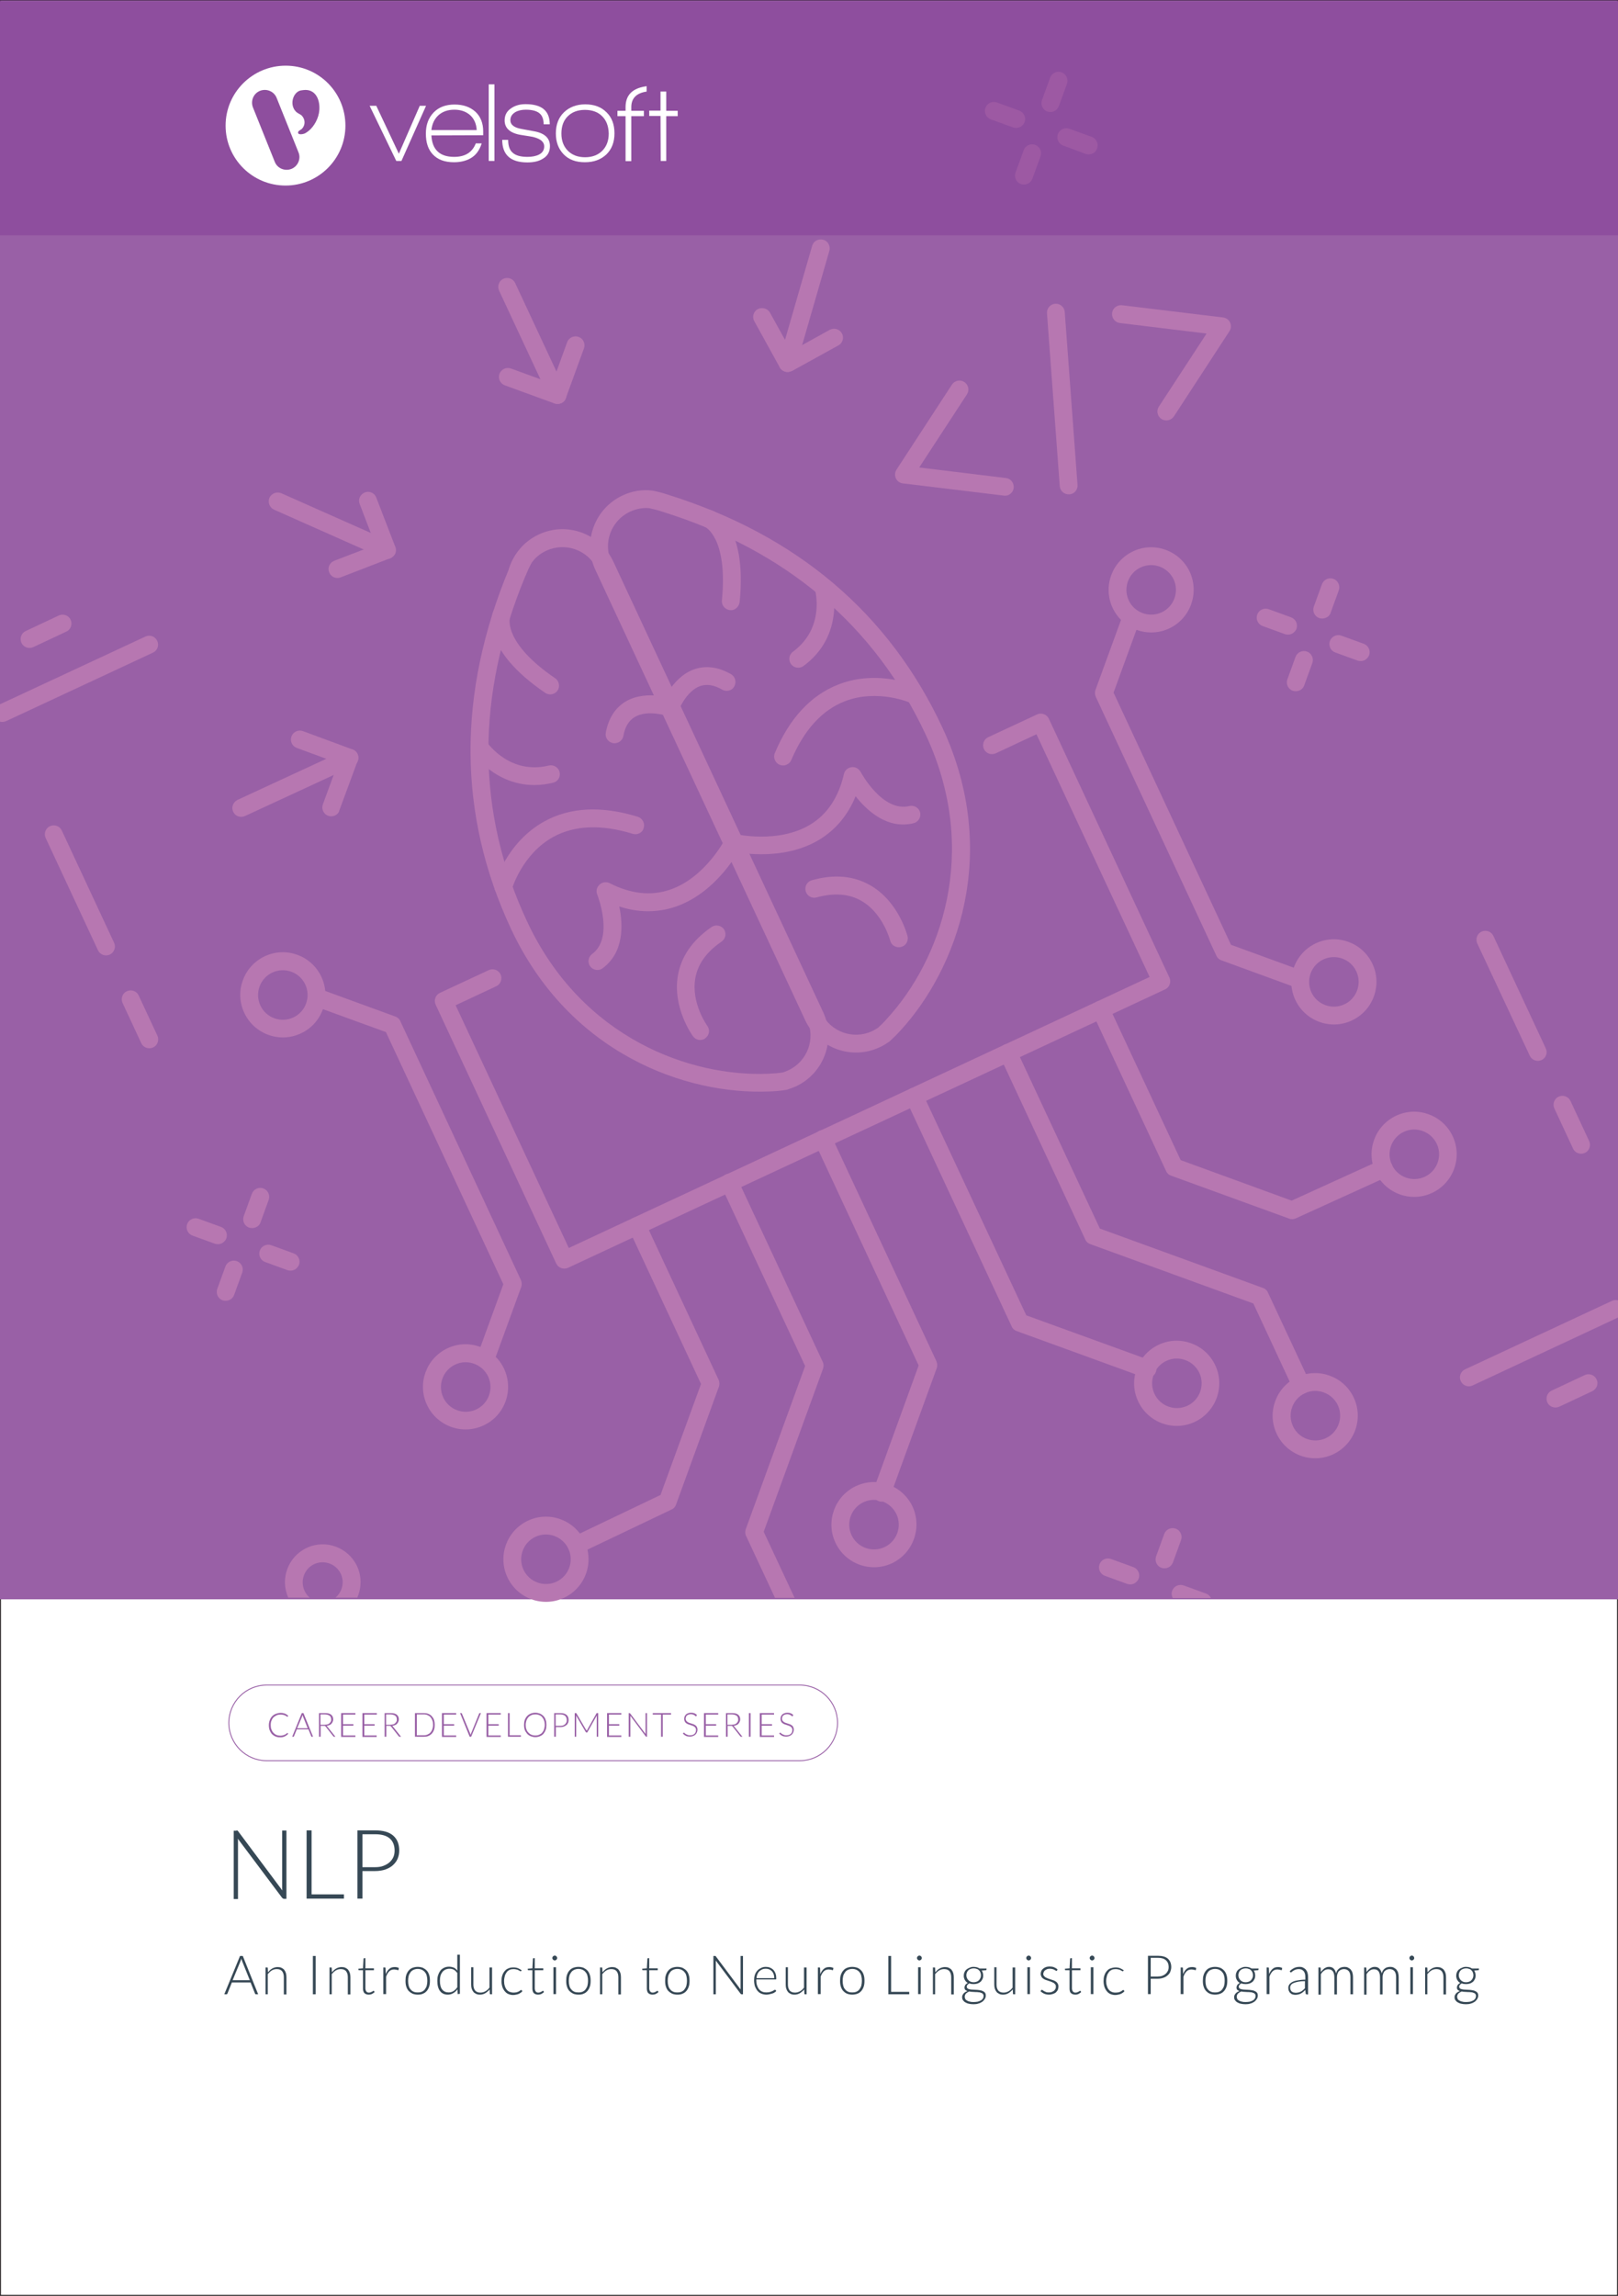 <svg xmlns="http://www.w3.org/2000/svg" x="0px" y="0px" viewBox="0 0 875 1241" style="enable-background:new 0 0 875 1241;"><rect x="0" y="0" width="875" height="1241" fill="#333333" stroke="none"/><defs></defs><style type="text/css">	.st0{fill:#FFFFFF;stroke:#231F20;stroke-miterlimit:10;}	.st1{fill:#9960A6;}	.st2{fill:#B777B1;}	.st3{fill:#364855;}	.st4{fill:#853D97;fill-opacity:0.5;}	.st5{fill:#FFFFFF;}	.st6{display:none;}</style><g><g id="Template"><rect y="0" class="st0" width="875" height="1241"></rect></g><g id="Layer_5"><path class="st1" d="M432.5,952H144.2c-11.4,0-20.7-9.3-20.7-20.7s9.3-20.7,20.7-20.7h288.3c11.4,0,20.7,9.3,20.7,20.7&#10;&#9;&#9;&#9;&#9;S443.9,952,432.5,952z M144.2,911.1c-11.1,0-20.2,9.1-20.2,20.2c0,11.1,9.1,20.2,20.2,20.2h288.3c11.1,0,20.2-9.1,20.2-20.2&#10;&#9;&#9;&#9;&#9;c0-11.1-9.1-20.2-20.2-20.2H144.2z"></path><g><path class="st1" d="M155.3,936.7c0.1,0,0.1,0,0.2,0.1l0.4,0.4c-0.3,0.3-0.6,0.5-0.9,0.8c-0.3,0.2-0.7,0.4-1,0.6&#10;&#9;&#9;&#9;&#9;&#9;c-0.4,0.2-0.8,0.3-1.2,0.4c-0.4,0.1-0.9,0.1-1.5,0.1c-0.9,0-1.7-0.2-2.4-0.5c-0.7-0.3-1.4-0.8-1.9-1.3c-0.5-0.6-0.9-1.3-1.2-2.1&#10;&#9;&#9;&#9;&#9;&#9;s-0.4-1.7-0.4-2.7c0-1,0.2-1.9,0.5-2.7s0.7-1.5,1.3-2.1c0.6-0.6,1.2-1,2-1.3s1.6-0.5,2.5-0.5c0.5,0,0.9,0,1.3,0.1&#10;&#9;&#9;&#9;&#9;&#9;c0.4,0.1,0.7,0.2,1.1,0.3c0.3,0.1,0.6,0.3,0.9,0.5c0.3,0.2,0.6,0.4,0.9,0.7l-0.3,0.4c0,0.1-0.1,0.1-0.2,0.1&#10;&#9;&#9;&#9;&#9;&#9;c-0.1,0-0.1,0-0.2-0.1c-0.1-0.1-0.2-0.1-0.3-0.2c-0.1-0.1-0.3-0.2-0.5-0.3s-0.4-0.2-0.7-0.3s-0.5-0.2-0.9-0.2&#10;&#9;&#9;&#9;&#9;&#9;c-0.3-0.1-0.7-0.1-1.1-0.1c-0.8,0-1.5,0.1-2.1,0.4s-1.2,0.7-1.7,1.1c-0.5,0.5-0.8,1.1-1.1,1.8c-0.3,0.7-0.4,1.5-0.4,2.4&#10;&#9;&#9;&#9;&#9;&#9;c0,0.9,0.1,1.7,0.4,2.4c0.3,0.7,0.6,1.3,1.1,1.8c0.5,0.5,1,0.9,1.6,1.1c0.6,0.3,1.3,0.4,2,0.4c0.5,0,0.9,0,1.2-0.1&#10;&#9;&#9;&#9;&#9;&#9;c0.4-0.1,0.7-0.2,1-0.3c0.3-0.1,0.6-0.3,0.8-0.4c0.3-0.2,0.5-0.4,0.8-0.6C155.2,936.7,155.2,936.7,155.3,936.7&#10;&#9;&#9;&#9;&#9;&#9;C155.3,936.7,155.3,936.7,155.3,936.7z"></path><path class="st1" d="M169.3,938.8h-0.7c-0.1,0-0.2,0-0.2-0.1c-0.1,0-0.1-0.1-0.1-0.2l-1.5-3.7h-6.3l-1.5,3.7&#10;&#9;&#9;&#9;&#9;&#9;c0,0.1-0.1,0.1-0.1,0.2s-0.1,0.1-0.2,0.1h-0.7l5.2-12.8h0.9L169.3,938.8z M160.7,934.2h5.7l-2.6-6.5c0-0.1-0.1-0.2-0.1-0.3&#10;&#9;&#9;&#9;&#9;&#9;c0-0.1-0.1-0.3-0.1-0.4c0,0.1-0.1,0.3-0.1,0.4c0,0.1-0.1,0.2-0.1,0.4L160.7,934.2z"></path><path class="st1" d="M173.4,933v5.8h-0.9V926h3.3c1.5,0,2.6,0.3,3.3,0.9c0.7,0.6,1.1,1.4,1.1,2.5c0,0.5-0.1,0.9-0.3,1.3&#10;&#9;&#9;&#9;&#9;&#9;c-0.2,0.4-0.4,0.8-0.7,1.1c-0.3,0.3-0.7,0.6-1.1,0.7c-0.4,0.2-0.9,0.3-1.5,0.4c0.1,0.1,0.3,0.2,0.4,0.4l4.4,5.5h-0.8&#10;&#9;&#9;&#9;&#9;&#9;c-0.1,0-0.2,0-0.2-0.1s-0.1-0.1-0.2-0.2l-4.1-5.2c-0.1-0.1-0.2-0.2-0.3-0.3c-0.1-0.1-0.3-0.1-0.5-0.1H173.4z M173.4,932.3h2.2&#10;&#9;&#9;&#9;&#9;&#9;c0.6,0,1.1-0.1,1.5-0.2c0.4-0.1,0.8-0.3,1.1-0.6s0.5-0.6,0.7-0.9s0.2-0.8,0.2-1.2c0-0.9-0.3-1.6-0.9-2s-1.5-0.7-2.6-0.7h-2.3&#10;&#9;&#9;&#9;&#9;&#9;V932.3z"></path><path class="st1" d="M192.2,926v0.8h-6.7v5.2h5.6v0.8h-5.6v5.3h6.7v0.8h-7.7V926H192.2z"></path><path class="st1" d="M203.8,926v0.8H197v5.2h5.6v0.8H197v5.3h6.7v0.8h-7.7V926H203.8z"></path><path class="st1" d="M208.9,933v5.8h-0.9V926h3.3c1.5,0,2.6,0.3,3.3,0.9c0.7,0.6,1.1,1.4,1.1,2.5c0,0.5-0.1,0.9-0.3,1.3&#10;&#9;&#9;&#9;&#9;&#9;c-0.2,0.4-0.4,0.8-0.7,1.1c-0.3,0.3-0.7,0.6-1.1,0.7c-0.4,0.2-0.9,0.3-1.5,0.4c0.1,0.1,0.3,0.2,0.4,0.4l4.4,5.5H216&#10;&#9;&#9;&#9;&#9;&#9;c-0.1,0-0.2,0-0.2-0.1s-0.1-0.1-0.2-0.2l-4.1-5.2c-0.1-0.1-0.2-0.2-0.3-0.3c-0.1-0.1-0.3-0.1-0.5-0.1H208.9z M208.9,932.3h2.2&#10;&#9;&#9;&#9;&#9;&#9;c0.6,0,1.1-0.1,1.5-0.2c0.4-0.1,0.8-0.3,1.1-0.6s0.5-0.6,0.7-0.9s0.2-0.8,0.2-1.2c0-0.9-0.3-1.6-0.9-2s-1.5-0.7-2.6-0.7h-2.3&#10;&#9;&#9;&#9;&#9;&#9;V932.3z"></path><path class="st1" d="M235.1,932.4c0,1-0.1,1.9-0.4,2.7s-0.7,1.5-1.2,2c-0.5,0.6-1.2,1-1.9,1.3s-1.6,0.4-2.5,0.4h-4.7V926h4.7&#10;&#9;&#9;&#9;&#9;&#9;c0.9,0,1.7,0.1,2.5,0.4c0.7,0.3,1.4,0.7,1.9,1.3c0.5,0.6,1,1.2,1.2,2C235,930.6,235.1,931.4,235.1,932.4z M234.2,932.4&#10;&#9;&#9;&#9;&#9;&#9;c0-0.9-0.1-1.7-0.4-2.4c-0.2-0.7-0.6-1.3-1-1.8c-0.4-0.5-1-0.8-1.6-1.1s-1.3-0.4-2.1-0.4h-3.7v11.3h3.7c0.8,0,1.5-0.1,2.1-0.4&#10;&#9;&#9;&#9;&#9;&#9;s1.2-0.6,1.6-1.1c0.4-0.5,0.8-1.1,1-1.8C234,934.1,234.2,933.3,234.2,932.4z"></path><path class="st1" d="M246.7,926v0.8h-6.7v5.2h5.6v0.8h-5.6v5.3h6.7v0.8H239V926H246.7z"></path><path class="st1" d="M248.8,926h0.7c0.1,0,0.2,0,0.2,0.1c0.1,0,0.1,0.1,0.1,0.2l4.4,10.6c0.1,0.3,0.2,0.6,0.3,0.9&#10;&#9;&#9;&#9;&#9;&#9;c0.1-0.3,0.2-0.6,0.3-0.9l4.3-10.6c0-0.1,0.1-0.1,0.1-0.2c0.1,0,0.1-0.1,0.2-0.1h0.7l-5.3,12.8h-0.8L248.8,926z"></path><path class="st1" d="M270.8,926v0.8h-6.7v5.2h5.6v0.8h-5.6v5.3h6.7v0.8h-7.7V926H270.8z"></path><path class="st1" d="M275.6,938h6.1v0.8h-7V926h0.9V938z"></path><path class="st1" d="M295.5,932.4c0,1-0.1,1.9-0.4,2.7c-0.3,0.8-0.7,1.5-1.2,2.1c-0.5,0.6-1.2,1-1.9,1.3&#10;&#9;&#9;&#9;&#9;&#9;c-0.7,0.3-1.6,0.5-2.5,0.5c-0.9,0-1.7-0.2-2.5-0.5c-0.7-0.3-1.4-0.7-1.9-1.3s-1-1.3-1.3-2.1s-0.4-1.7-0.4-2.7&#10;&#9;&#9;&#9;&#9;&#9;c0-1,0.1-1.9,0.4-2.7s0.7-1.5,1.3-2.1c0.5-0.6,1.2-1,1.9-1.3c0.7-0.3,1.6-0.5,2.5-0.5c0.9,0,1.7,0.2,2.5,0.5&#10;&#9;&#9;&#9;&#9;&#9;c0.7,0.3,1.4,0.8,1.9,1.3c0.5,0.6,1,1.3,1.2,2.1C295.4,930.5,295.5,931.4,295.5,932.4z M294.6,932.4c0-0.9-0.1-1.7-0.4-2.4&#10;&#9;&#9;&#9;&#9;&#9;c-0.2-0.7-0.6-1.3-1-1.8c-0.4-0.5-1-0.9-1.6-1.1c-0.6-0.3-1.3-0.4-2.1-0.4c-0.8,0-1.5,0.1-2.1,0.4c-0.6,0.3-1.2,0.6-1.6,1.1&#10;&#9;&#9;&#9;&#9;&#9;c-0.5,0.5-0.8,1.1-1.1,1.8c-0.2,0.7-0.4,1.5-0.4,2.4c0,0.9,0.1,1.7,0.4,2.4c0.2,0.7,0.6,1.3,1.1,1.8c0.5,0.5,1,0.9,1.6,1.1&#10;&#9;&#9;&#9;&#9;&#9;c0.6,0.3,1.3,0.4,2.1,0.4c0.8,0,1.5-0.1,2.1-0.4c0.6-0.3,1.2-0.6,1.6-1.1c0.4-0.5,0.8-1.1,1-1.8&#10;&#9;&#9;&#9;&#9;&#9;C294.4,934.1,294.6,933.3,294.6,932.4z"></path><path class="st1" d="M300.6,933.7v5.1h-0.9V926h3.3c1.5,0,2.6,0.3,3.4,1c0.8,0.7,1.1,1.6,1.1,2.8c0,0.6-0.1,1.1-0.3,1.5&#10;&#9;&#9;&#9;&#9;&#9;c-0.2,0.5-0.5,0.9-0.9,1.2c-0.4,0.3-0.9,0.6-1.4,0.8c-0.6,0.2-1.2,0.3-1.9,0.3H300.6z M300.6,932.9h2.4c0.6,0,1.1-0.1,1.5-0.2&#10;&#9;&#9;&#9;&#9;&#9;c0.4-0.2,0.8-0.4,1.1-0.7c0.3-0.3,0.5-0.6,0.7-1c0.2-0.4,0.2-0.8,0.2-1.2c0-1-0.3-1.7-0.9-2.3c-0.6-0.5-1.5-0.8-2.7-0.8h-2.4&#10;&#9;&#9;&#9;&#9;&#9;V932.9z"></path><path class="st1" d="M317.4,935.6c0-0.1,0.1-0.2,0.1-0.3s0.1-0.2,0.1-0.3l5-8.9c0-0.1,0.1-0.1,0.1-0.1c0,0,0.1,0,0.2,0h0.6v12.8&#10;&#9;&#9;&#9;&#9;&#9;h-0.8v-10.9c0-0.2,0-0.3,0-0.5l-5,8.9c-0.1,0.2-0.2,0.2-0.4,0.2h-0.1c-0.2,0-0.3-0.1-0.4-0.2l-5.2-8.9c0,0.2,0,0.3,0,0.5v10.9&#10;&#9;&#9;&#9;&#9;&#9;h-0.8V926h0.6c0.1,0,0.2,0,0.2,0c0.1,0,0.1,0.1,0.1,0.1l5.2,8.9C317.3,935.3,317.4,935.4,317.4,935.6z"></path><path class="st1" d="M336,926v0.8h-6.7v5.2h5.6v0.8h-5.6v5.3h6.7v0.8h-7.7V926H336z"></path><path class="st1" d="M340.6,926.1c0,0,0.1,0.1,0.2,0.1l8.3,11.1c0-0.2,0-0.4,0-0.5V926h0.8v12.8h-0.4c-0.1,0-0.2-0.1-0.3-0.2&#10;&#9;&#9;&#9;&#9;&#9;l-8.3-11.1c0,0.2,0,0.4,0,0.5v10.8H340V926h0.5C340.5,926,340.6,926,340.6,926.1z"></path><path class="st1" d="M362.9,926v0.8h-4.5v12h-0.9v-12h-4.5V926H362.9z"></path><path class="st1" d="M376.6,927.6c-0.1,0.1-0.1,0.2-0.2,0.2c-0.1,0-0.2-0.1-0.3-0.2c-0.1-0.1-0.3-0.2-0.5-0.4s-0.5-0.3-0.8-0.4&#10;&#9;&#9;&#9;&#9;&#9;c-0.3-0.1-0.7-0.2-1.2-0.2c-0.5,0-0.9,0.1-1.2,0.2s-0.6,0.3-0.9,0.5s-0.4,0.5-0.5,0.8c-0.1,0.3-0.2,0.6-0.2,0.9&#10;&#9;&#9;&#9;&#9;&#9;c0,0.4,0.1,0.8,0.3,1.1s0.4,0.5,0.7,0.7c0.3,0.2,0.6,0.4,1,0.5s0.8,0.3,1.2,0.4c0.4,0.1,0.8,0.3,1.2,0.4c0.4,0.2,0.7,0.4,1,0.6&#10;&#9;&#9;&#9;&#9;&#9;c0.3,0.2,0.5,0.5,0.7,0.9c0.2,0.4,0.3,0.8,0.3,1.3c0,0.5-0.1,1-0.3,1.5s-0.5,0.9-0.8,1.2s-0.8,0.6-1.3,0.8&#10;&#9;&#9;&#9;&#9;&#9;c-0.5,0.2-1.1,0.3-1.7,0.3c-0.8,0-1.6-0.1-2.2-0.4c-0.6-0.3-1.1-0.7-1.6-1.2l0.3-0.4c0.1-0.1,0.2-0.1,0.3-0.1&#10;&#9;&#9;&#9;&#9;&#9;c0.1,0,0.1,0,0.2,0.1s0.2,0.2,0.3,0.3s0.3,0.2,0.4,0.3c0.2,0.1,0.4,0.2,0.6,0.3s0.5,0.2,0.8,0.3s0.6,0.1,1,0.1&#10;&#9;&#9;&#9;&#9;&#9;c0.5,0,1-0.1,1.4-0.2s0.7-0.4,1-0.6c0.3-0.3,0.5-0.6,0.6-0.9c0.1-0.4,0.2-0.8,0.2-1.2c0-0.5-0.1-0.8-0.3-1.1&#10;&#9;&#9;&#9;&#9;&#9;c-0.2-0.3-0.4-0.5-0.7-0.7c-0.3-0.2-0.6-0.4-1-0.5c-0.4-0.1-0.8-0.3-1.2-0.4c-0.4-0.1-0.8-0.3-1.2-0.4c-0.4-0.2-0.7-0.4-1-0.6&#10;&#9;&#9;&#9;&#9;&#9;c-0.3-0.2-0.5-0.5-0.7-0.9c-0.2-0.4-0.3-0.8-0.3-1.4c0-0.4,0.1-0.8,0.2-1.2c0.2-0.4,0.4-0.7,0.7-1.1c0.3-0.3,0.7-0.5,1.2-0.7&#10;&#9;&#9;&#9;&#9;&#9;c0.5-0.2,1-0.3,1.6-0.3c0.7,0,1.3,0.1,1.8,0.3c0.5,0.2,1,0.5,1.4,1L376.6,927.6z"></path><path class="st1" d="M388.4,926v0.8h-6.7v5.2h5.6v0.8h-5.6v5.3h6.7v0.8h-7.7V926H388.4z"></path><path class="st1" d="M393.5,933v5.8h-0.9V926h3.3c1.5,0,2.6,0.3,3.3,0.9c0.7,0.6,1.1,1.4,1.1,2.5c0,0.5-0.1,0.9-0.3,1.3&#10;&#9;&#9;&#9;&#9;&#9;c-0.2,0.4-0.4,0.8-0.7,1.1c-0.3,0.3-0.7,0.6-1.1,0.7c-0.4,0.2-0.9,0.3-1.5,0.4c0.1,0.1,0.3,0.2,0.4,0.4l4.4,5.5h-0.8&#10;&#9;&#9;&#9;&#9;&#9;c-0.1,0-0.2,0-0.2-0.1s-0.1-0.1-0.2-0.2l-4.1-5.2c-0.1-0.1-0.2-0.2-0.3-0.3c-0.1-0.1-0.3-0.1-0.5-0.1H393.5z M393.5,932.3h2.2&#10;&#9;&#9;&#9;&#9;&#9;c0.6,0,1.1-0.1,1.5-0.2c0.4-0.1,0.8-0.3,1.1-0.6s0.5-0.6,0.7-0.9s0.2-0.8,0.2-1.2c0-0.9-0.3-1.6-0.9-2s-1.5-0.7-2.6-0.7h-2.3&#10;&#9;&#9;&#9;&#9;&#9;V932.3z"></path><path class="st1" d="M405.9,938.8h-0.9V926h0.9V938.8z"></path><path class="st1" d="M418.6,926v0.8h-6.7v5.2h5.6v0.8h-5.6v5.3h6.7v0.8h-7.7V926H418.6z"></path><path class="st1" d="M428.7,927.6c-0.1,0.1-0.1,0.2-0.2,0.2c-0.1,0-0.2-0.1-0.3-0.2c-0.1-0.1-0.3-0.2-0.5-0.4&#10;&#9;&#9;&#9;&#9;&#9;c-0.2-0.1-0.5-0.3-0.8-0.4c-0.3-0.1-0.7-0.2-1.2-0.2c-0.5,0-0.9,0.1-1.2,0.2s-0.6,0.3-0.9,0.5s-0.4,0.5-0.5,0.8&#10;&#9;&#9;&#9;&#9;&#9;c-0.1,0.3-0.2,0.6-0.2,0.9c0,0.4,0.1,0.8,0.3,1.1s0.4,0.5,0.7,0.7c0.3,0.2,0.6,0.4,1,0.5s0.8,0.3,1.2,0.4&#10;&#9;&#9;&#9;&#9;&#9;c0.4,0.1,0.8,0.3,1.2,0.4c0.4,0.2,0.7,0.4,1,0.6c0.3,0.2,0.5,0.5,0.7,0.9c0.2,0.4,0.3,0.8,0.3,1.3c0,0.5-0.1,1-0.3,1.5&#10;&#9;&#9;&#9;&#9;&#9;s-0.5,0.9-0.8,1.2c-0.3,0.3-0.8,0.6-1.3,0.8c-0.5,0.2-1.1,0.3-1.7,0.3c-0.8,0-1.6-0.1-2.2-0.4c-0.6-0.3-1.1-0.7-1.6-1.2l0.3-0.4&#10;&#9;&#9;&#9;&#9;&#9;c0.1-0.1,0.2-0.1,0.3-0.1c0.1,0,0.1,0,0.2,0.1s0.2,0.2,0.3,0.3s0.3,0.2,0.4,0.3c0.2,0.1,0.4,0.2,0.6,0.3s0.5,0.2,0.8,0.3&#10;&#9;&#9;&#9;&#9;&#9;s0.6,0.1,1,0.1c0.5,0,1-0.1,1.4-0.2s0.7-0.4,1-0.6c0.3-0.3,0.5-0.6,0.6-0.9c0.1-0.4,0.2-0.8,0.2-1.2c0-0.5-0.1-0.8-0.3-1.1&#10;&#9;&#9;&#9;&#9;&#9;c-0.2-0.3-0.4-0.5-0.7-0.7c-0.3-0.2-0.6-0.4-1-0.5c-0.4-0.1-0.8-0.3-1.2-0.4c-0.4-0.1-0.8-0.3-1.2-0.4c-0.4-0.2-0.7-0.4-1-0.6&#10;&#9;&#9;&#9;&#9;&#9;c-0.3-0.2-0.5-0.5-0.7-0.9c-0.2-0.4-0.3-0.8-0.3-1.4c0-0.4,0.1-0.8,0.2-1.2c0.2-0.4,0.4-0.7,0.7-1.1c0.3-0.3,0.7-0.5,1.2-0.7&#10;&#9;&#9;&#9;&#9;&#9;c0.5-0.2,1-0.3,1.6-0.3c0.7,0,1.3,0.1,1.8,0.3c0.5,0.2,1,0.5,1.4,1L428.7,927.6z"></path></g><rect x="0" y="0.5" class="st1" width="875" height="864"></rect><g><path class="st2" d="M284.2,311.1l-9.1-3.2c0.8-2.9,2.1-5.7,3.9-8.3l8.3,4.9C286.1,306.6,285.1,308.8,284.2,311.1z"></path><path class="st2" d="M430.5,587.2c-1.6,0.7-3.2,1.3-5.1,1.9c-3.6,0.6-6.6,0.8-9.4,0.9c-44.6,1.9-107.9-20-139.7-88&#10;&#9;&#9;&#9;&#9;&#9;c-28.8-61.7-29.1-127.2-1-194.6c1.1-2.6,2.2-5,3.4-7.4c3.2-5,7.5-8.7,12.7-11.1c15.1-7.1,33.2-0.5,40.3,14.7L445.1,547&#10;&#9;&#9;&#9;&#9;&#9;C452.2,562.1,445.6,580.1,430.5,587.2z M295.4,297.7c-3.5,1.6-6.4,4.1-8.4,7.3c-0.9,1.7-1.9,3.9-2.8,6.2&#10;&#9;&#9;&#9;&#9;&#9;c-27,64.8-26.8,127.7,0.8,186.8c29.7,63.7,88.9,84.2,130.6,82.4c2.6-0.1,5.2-0.3,7.8-0.7c0.6-0.2,1.8-0.6,3-1.2&#10;&#9;&#9;&#9;&#9;&#9;c10.3-4.8,14.8-17.1,10-27.4L322.9,307.7C318.1,297.3,305.8,292.9,295.4,297.7z"></path><path class="st2" d="M299.6,374.9c-1.5,0.7-3.3,0.6-4.8-0.4c-34.4-23.5-28.9-41.6-28.2-43.6c0.9-2.5,3.7-3.8,6.2-2.8&#10;&#9;&#9;&#9;&#9;&#9;c2.4,0.9,3.7,3.6,2.9,6.1c-0.1,0.5-3.1,13.6,24.5,32.4c2.2,1.5,2.8,4.5,1.3,6.7C301,374,300.4,374.5,299.6,374.9z"></path><path class="st2" d="M300,422.8c-0.3,0.1-0.6,0.2-0.9,0.3c-27.6,6.7-43-15.5-43.7-16.4c-1.5-2.2-0.9-5.2,1.3-6.7&#10;&#9;&#9;&#9;&#9;&#9;c2.2-1.5,5.2-0.9,6.7,1.3c0.6,0.8,12.5,17.6,33.4,12.5c2.6-0.6,5.2,1,5.8,3.5C303.2,419.6,302,421.9,300,422.8z"></path><path class="st2" d="M325.1,523.9c-2,0.9-4.5,0.4-5.9-1.5c-1.6-2.1-1.1-5.2,1-6.7c12-8.8,2.9-31.8,2.8-32.1&#10;&#9;&#9;&#9;&#9;&#9;c-0.8-1.9-0.3-4,1.2-5.4c1.5-1.4,3.7-1.7,5.5-0.8c11.4,5.8,22.3,7,32.4,3.6c19.7-6.6,30.4-28.1,30.5-28.3c1.2-2.4,4-3.4,6.4-2.2&#10;&#9;&#9;&#9;&#9;&#9;c2.4,1.2,3.4,4.1,2.2,6.4c-0.5,1-12.7,25.4-36.1,33.3c-9.7,3.2-19.8,3.2-30.2-0.2c2.1,10,2.6,24.8-9,33.4&#10;&#9;&#9;&#9;&#9;&#9;C325.6,523.6,325.4,523.7,325.1,523.9z"></path><path class="st2" d="M345.6,450.5c-1,0.5-2.3,0.6-3.5,0.2c-16.9-5.2-31.4-4.6-42.9,1.7c-16.9,9.3-22.3,28.1-22.4,28.2&#10;&#9;&#9;&#9;&#9;&#9;c-0.7,2.6-3.4,4.1-5.9,3.4c-2.6-0.7-4.1-3.3-3.4-5.9c0.2-0.9,6.4-22.8,26.9-34.1c13.9-7.7,31-8.5,50.5-2.5c2.5,0.8,4,3.5,3.2,6&#10;&#9;&#9;&#9;&#9;&#9;C347.8,448.9,346.8,450,345.6,450.5z"></path><path class="st2" d="M334.4,401.3c-0.9,0.4-1.9,0.6-2.9,0.4c-2.6-0.5-4.4-3-3.9-5.6c1.5-8,5.2-13.7,11.1-17.1&#10;&#9;&#9;&#9;&#9;&#9;c11.1-6.3,25.5-1.2,26.1-0.9c2.5,0.9,3.8,3.7,2.9,6.2c-0.9,2.5-3.7,3.8-6.2,2.9c-0.2-0.1-11-3.8-18.1,0.3&#10;&#9;&#9;&#9;&#9;&#9;c-3.3,1.9-5.4,5.3-6.3,10.4C336.8,399.4,335.7,400.7,334.4,401.3z"></path><path class="st2" d="M380.7,561.7c-2,1-4.5,0.4-5.9-1.5c-0.5-0.6-11.2-15.6-8.2-32.9c1.8-10.3,7.9-19.1,18.2-26.2&#10;&#9;&#9;&#9;&#9;&#9;c2.2-1.5,5.2-0.9,6.7,1.2c1.5,2.2,0.9,5.2-1.3,6.7c-8.1,5.5-12.9,12.2-14.2,19.9c-2.3,13.4,6.4,25.5,6.5,25.6&#10;&#9;&#9;&#9;&#9;&#9;c1.6,2.2,1.1,5.2-1.1,6.7C381.3,561.4,381,561.6,380.7,561.7z"></path><path class="st2" d="M475.7,566.1c-15.1,7.1-33.2,0.5-40.3-14.7L322,308.1c-7.1-15.1-0.5-33.2,14.7-40.3&#10;&#9;&#9;&#9;&#9;&#9;c5.1-2.4,10.7-3.3,16.2-2.6c3,0.6,5.6,1.3,8.3,2.2c69.7,21.8,119.6,64.1,148.4,125.8c31.7,68,7.7,130.6-22.4,163.6&#10;&#9;&#9;&#9;&#9;&#9;c-1.9,2.1-4,4.2-6.2,6.2C478.8,564.5,477.3,565.4,475.7,566.1z M340.7,276.6c-10.3,4.8-14.8,17.1-10,27.4l113.5,243.4&#10;&#9;&#9;&#9;&#9;&#9;c4.8,10.3,17.1,14.8,27.4,10c1.2-0.6,2.3-1.2,3.3-1.9c1.5-1.4,3.4-3.2,5-5.1c28.2-30.8,50.6-89.3,20.8-153.1&#10;&#9;&#9;&#9;&#9;&#9;c-27.6-59.2-75.5-99.8-142.5-120.7c-2.4-0.8-4.7-1.4-7-1.9C348,274.3,344.2,275,340.7,276.6z"></path><path class="st2" d="M397.2,329.4c-0.8,0.4-1.6,0.5-2.5,0.4c-2.6-0.3-4.6-2.6-4.3-5.3c3.3-33.8-9-39.6-9.1-39.7&#10;&#9;&#9;&#9;&#9;&#9;c-2.4-1-3.6-3.8-2.6-6.2c1-2.4,3.6-3.7,6-2.8c2,0.7,19.4,8.2,15.3,49.6C399.7,327.3,398.6,328.7,397.2,329.4z"></path><path class="st2" d="M433.7,360.5c-2,0.9-4.5,0.4-5.9-1.5c-1.6-2.1-1.1-5.2,1-6.7c17.4-12.8,12.2-32.8,11.9-33.6&#10;&#9;&#9;&#9;&#9;&#9;c-0.7-2.6,0.8-5.2,3.3-5.9c2.6-0.7,5.2,0.8,5.9,3.3c0.3,1.1,7.4,27.2-15.5,44C434.2,360.2,433.9,360.4,433.7,360.5z"></path><path class="st2" d="M494.9,444.7c-0.3,0.1-0.6,0.2-0.9,0.3c-14,3.4-25-6.6-31.3-14.6c-4.1,10.1-10.6,17.9-19.3,23.3&#10;&#9;&#9;&#9;&#9;&#9;c-21,12.9-47.5,6.5-48.6,6.3c-2.6-0.6-4.1-3.3-3.5-5.8c0.6-2.6,3.3-4.2,5.8-3.5c0.2,0.1,23.7,5.7,41.3-5.1&#10;&#9;&#9;&#9;&#9;&#9;c9.1-5.6,15.1-14.7,18-27.2c0.4-2,2.1-3.4,4.1-3.7c2-0.3,3.9,0.8,4.9,2.5c0.1,0.2,11.7,22,26.4,18.5c2.6-0.6,5.2,1,5.8,3.5&#10;&#9;&#9;&#9;&#9;&#9;C498.1,441.4,497,443.7,494.9,444.7z"></path><path class="st2" d="M425.5,413.3c-1.2,0.6-2.6,0.6-3.9,0.1c-2.4-1-3.6-3.9-2.6-6.3c7.9-18.8,19.5-31.3,34.4-37.1&#10;&#9;&#9;&#9;&#9;&#9;c21.8-8.5,42.6,0.9,43.4,1.3c2.4,1.1,3.5,4,2.4,6.4c-1.1,2.4-4,3.5-6.4,2.4c-0.2-0.1-18-8-36-1c-12.3,4.8-22,15.5-28.9,31.8&#10;&#9;&#9;&#9;&#9;&#9;C427.5,411.9,426.6,412.8,425.5,413.3z"></path><path class="st2" d="M395,373c-1.4,0.6-3,0.6-4.4-0.2c-4.5-2.6-8.5-3.2-12.1-1.9c-7.7,2.9-11.7,13.5-11.8,13.7&#10;&#9;&#9;&#9;&#9;&#9;c-0.9,2.5-3.7,3.8-6.2,2.9c-2.5-0.9-3.8-3.7-2.9-6.2c0.2-0.6,5.6-15,17.5-19.4c6.4-2.3,13.1-1.5,20.2,2.5&#10;&#9;&#9;&#9;&#9;&#9;c2.3,1.3,3.1,4.3,1.8,6.6C396.7,371.9,395.9,372.6,395,373z"></path><path class="st2" d="M488.1,511.6c-0.3,0.1-0.6,0.2-0.9,0.3c-2.6,0.6-5.2-0.9-5.8-3.5c-0.1-0.3-3.9-14.7-15.5-21.4&#10;&#9;&#9;&#9;&#9;&#9;c-6.7-3.9-14.8-4.5-24.3-1.9c-2.6,0.7-5.2-0.8-5.9-3.4c-0.7-2.6,0.8-5.2,3.4-5.9c12.1-3.4,22.7-2.4,31.8,2.9&#10;&#9;&#9;&#9;&#9;&#9;c15.2,8.9,19.7,26.7,19.9,27.4C491.3,508.4,490.2,510.7,488.1,511.6z"></path><path class="st2" d="M698.6,342.6c-1.1,0.5-2.4,0.6-3.7,0.2l-12.1-4.4c-2.5-0.9-3.8-3.7-2.9-6.2c0.9-2.5,3.7-3.8,6.2-2.9&#10;&#9;&#9;&#9;&#9;&#9;l12.1,4.4c2.5,0.9,3.8,3.7,2.9,6.2C700.7,341.1,699.7,342,698.6,342.6z"></path><path class="st2" d="M737.9,356.9c-1.1,0.5-2.4,0.6-3.7,0.2l-12.1-4.4c-2.5-0.9-3.8-3.7-2.9-6.2c0.9-2.5,3.7-3.8,6.2-2.9&#10;&#9;&#9;&#9;&#9;&#9;l12.1,4.4c2.5,0.9,3.8,3.7,2.9,6.2C739.9,355.4,739,356.3,737.9,356.9z"></path><path class="st2" d="M702.8,373.2c-1.1,0.5-2.4,0.6-3.7,0.2c-2.5-0.9-3.8-3.7-2.9-6.2l4.4-12.1c0.9-2.5,3.7-3.8,6.2-2.9&#10;&#9;&#9;&#9;&#9;&#9;c2.5,0.9,3.8,3.7,2.9,6.2l-4.4,12.1C704.9,371.7,704,372.7,702.8,373.2z"></path><path class="st2" d="M717.1,333.9c-1.1,0.5-2.4,0.6-3.7,0.2c-2.5-0.9-3.8-3.7-2.9-6.2l4.4-12.1c0.9-2.5,3.7-3.8,6.2-2.9&#10;&#9;&#9;&#9;&#9;&#9;c2.5,0.9,3.8,3.7,2.9,6.2l-4.4,12.1C719.2,332.5,718.3,333.4,717.1,333.9z"></path><path class="st2" d="M613.3,856c-1.1,0.5-2.4,0.6-3.7,0.2l-12.1-4.4c-2.5-0.9-3.8-3.7-2.9-6.2c0.9-2.5,3.7-3.8,6.2-2.9l12.1,4.4&#10;&#9;&#9;&#9;&#9;&#9;c2.5,0.9,3.8,3.7,2.9,6.2C615.3,854.5,614.4,855.4,613.3,856z"></path><path class="st2" d="M631.8,847.3c-1.1,0.5-2.4,0.6-3.7,0.2c-2.5-0.9-3.8-3.7-2.9-6.2l4.4-12.1c0.9-2.5,3.7-3.8,6.2-2.9&#10;&#9;&#9;&#9;&#9;&#9;c2.5,0.9,3.8,3.7,2.9,6.2l-4.4,12.1C633.8,845.9,632.9,846.8,631.8,847.3z"></path><path class="st2" d="M119.9,672.1c-1.1,0.5-2.4,0.6-3.7,0.2l-12.1-4.4c-2.5-0.9-3.8-3.7-2.9-6.2c0.9-2.5,3.7-3.8,6.2-2.9&#10;&#9;&#9;&#9;&#9;&#9;l12.1,4.4c2.5,0.9,3.8,3.7,2.9,6.2C122,670.6,121,671.5,119.9,672.1z"></path><path class="st2" d="M159.2,686.4c-1.1,0.5-2.4,0.6-3.7,0.2l-12.1-4.4c-2.5-0.9-3.8-3.7-2.9-6.2c0.9-2.5,3.7-3.8,6.2-2.9&#10;&#9;&#9;&#9;&#9;&#9;l12.1,4.4c2.5,0.9,3.8,3.7,2.9,6.2C161.2,684.9,160.3,685.8,159.2,686.4z"></path><path class="st2" d="M124.1,702.7c-1.1,0.5-2.4,0.6-3.7,0.2c-2.5-0.9-3.8-3.7-2.9-6.2l4.4-12.1c0.9-2.5,3.7-3.8,6.2-2.9&#10;&#9;&#9;&#9;&#9;&#9;c2.5,0.9,3.8,3.7,2.9,6.2l-4.4,12.1C126.2,701.2,125.3,702.2,124.1,702.7z"></path><path class="st2" d="M138.4,663.4c-1.1,0.5-2.4,0.6-3.7,0.2c-2.5-0.9-3.8-3.7-2.9-6.2l4.4-12.1c0.9-2.5,3.7-3.8,6.2-2.9&#10;&#9;&#9;&#9;&#9;&#9;c2.5,0.9,3.8,3.7,2.9,6.2l-4.4,12.1C140.5,662,139.6,662.9,138.4,663.4z"></path><path class="st2" d="M551.6,68.7c-1.1,0.5-2.4,0.6-3.7,0.2l-12.1-4.4c-2.5-0.9-3.8-3.7-2.9-6.2c0.9-2.5,3.7-3.8,6.2-2.9&#10;&#9;&#9;&#9;&#9;&#9;l12.1,4.4c2.5,0.9,3.8,3.7,2.9,6.2C553.6,67.2,552.7,68.2,551.6,68.7z"></path><path class="st2" d="M590.8,83c-1.1,0.5-2.4,0.6-3.7,0.2L575,78.7c-2.5-0.9-3.8-3.7-2.9-6.2c0.9-2.5,3.7-3.8,6.2-2.9l12.1,4.4&#10;&#9;&#9;&#9;&#9;&#9;c2.5,0.9,3.8,3.7,2.9,6.2C592.9,81.5,592,82.5,590.8,83z"></path><path class="st2" d="M555.8,99.3c-1.1,0.5-2.4,0.6-3.7,0.2c-2.5-0.9-3.8-3.7-2.9-6.2l4.4-12.1c0.9-2.5,3.7-3.8,6.2-2.9&#10;&#9;&#9;&#9;&#9;&#9;c2.5,0.9,3.8,3.7,2.9,6.2l-4.4,12.1C557.8,97.9,556.9,98.8,555.8,99.3z"></path><path class="st2" d="M570.1,60.1c-1.1,0.5-2.4,0.6-3.7,0.2c-2.5-0.9-3.8-3.7-2.9-6.2l4.4-12.1c0.9-2.5,3.7-3.8,6.2-2.9&#10;&#9;&#9;&#9;&#9;&#9;c2.5,0.9,3.8,3.7,2.9,6.2l-4.4,12.1C572.1,58.6,571.2,59.6,570.1,60.1z"></path><path class="st2" d="M59.4,516c-2.4,1.1-5.3,0.1-6.4-2.3l-28.3-60.7c-1.1-2.4-0.1-5.3,2.3-6.4c2.4-1.1,5.3-0.1,6.4,2.3&#10;&#9;&#9;&#9;&#9;&#9;l28.3,60.7C62.8,512,61.8,514.8,59.4,516z"></path><path class="st2" d="M82.8,566.2c-2.4,1.1-5.3,0.1-6.4-2.3l-10.1-21.7c-1.1-2.4-0.1-5.3,2.3-6.4c2.4-1.1,5.3-0.1,6.4,2.3&#10;&#9;&#9;&#9;&#9;&#9;l10.1,21.7C86.2,562.2,85.2,565.1,82.8,566.2z"></path><path class="st2" d="M833.7,573c-2.4,1.1-5.3,0.1-6.4-2.3L798.9,510c-1.1-2.4-0.1-5.3,2.3-6.4c2.4-1.1,5.3-0.1,6.4,2.3&#10;&#9;&#9;&#9;&#9;&#9;l28.3,60.7C837.1,569,836.1,571.9,833.7,573z"></path><path class="st2" d="M857.1,623.2c-2.4,1.1-5.3,0.1-6.4-2.3l-10.1-21.7c-1.1-2.4-0.1-5.3,2.3-6.4s5.3-0.1,6.4,2.3l10.1,21.7&#10;&#9;&#9;&#9;&#9;&#9;C860.5,619.2,859.5,622.1,857.1,623.2z"></path><path class="st2" d="M35.9,341.4l-17.9,8.4c-2.4,1.1-5.3,0.1-6.4-2.3c-1.1-2.4-0.1-5.3,2.3-6.4l17.9-8.4&#10;&#9;&#9;&#9;&#9;&#9;c2.4-1.1,5.3-0.1,6.4,2.3S38.3,340.3,35.9,341.4z"></path><path class="st2" d="M861.1,752l-17.9,8.4c-2.4,1.1-5.3,0.1-6.4-2.3c-1.1-2.4-0.1-5.3,2.3-6.4l17.9-8.4c2.4-1.1,5.3-0.1,6.4,2.3&#10;&#9;&#9;&#9;&#9;&#9;C864.6,748,863.5,750.8,861.1,752z"></path><path class="st2" d="M630.1,534.8L307.2,685.3c-2.4,1.1-5.3,0.1-6.4-2.3l-65.2-139.9c-1.1-2.4-0.1-5.3,2.3-6.4l26.4-12.3&#10;&#9;&#9;&#9;&#9;&#9;c2.4-1.1,5.3-0.1,6.4,2.3c1.1,2.4,0.1,5.3-2.3,6.4l-22,10.3l61.2,131.2l314.1-146.5l-61.2-131.2l-22,10.3&#10;&#9;&#9;&#9;&#9;&#9;c-2.4,1.1-5.3,0.1-6.4-2.3c-1.1-2.4-0.1-5.3,2.3-6.4l26.4-12.3c2.4-1.1,5.3-0.1,6.4,2.3l65.2,139.9&#10;&#9;&#9;&#9;&#9;&#9;C633.5,530.8,632.5,533.7,630.1,534.8z"></path><path class="st2" d="M705.7,753.1c-2.4,1.1-5.3,0.1-6.4-2.3l-21.5-46.2l-88.2-32.1c-1.2-0.4-2.2-1.3-2.7-2.5l-46.1-98.9&#10;&#9;&#9;&#9;&#9;&#9;c-1.1-2.4-0.1-5.3,2.3-6.4c2.4-1.1,5.3-0.1,6.4,2.3l45.3,97.1l88.2,32.1c1.2,0.4,2.2,1.3,2.7,2.5l22.4,48&#10;&#9;&#9;&#9;&#9;&#9;C709.1,749.1,708.1,752,705.7,753.1z"></path><path class="st2" d="M750.4,636C750.3,636,750.3,636,750.4,636l-49.7,22.6c-1.1,0.5-2.5,0.6-3.6,0.1l-63.8-23.2&#10;&#9;&#9;&#9;&#9;&#9;c-1.2-0.4-2.2-1.3-2.7-2.5l-39.7-85.2c-1.1-2.4-0.1-5.3,2.3-6.4c2.4-1.1,5.3-0.1,6.4,2.3l38.9,83.4l60,21.9l47.9-21.8&#10;&#9;&#9;&#9;&#9;&#9;c2.4-1.1,5.3,0,6.4,2.4C753.8,632,752.7,634.8,750.4,636z"></path><path class="st2" d="M622.5,744.4c-1.1,0.5-2.4,0.6-3.7,0.2l-69-25.1c-1.2-0.4-2.2-1.3-2.7-2.5l-57-122.2&#10;&#9;&#9;&#9;&#9;&#9;c-1.1-2.4-0.1-5.3,2.3-6.4c2.4-1.1,5.3-0.1,6.4,2.3L555,711l67.2,24.4c2.5,0.9,3.8,3.7,2.9,6.2&#10;&#9;&#9;&#9;&#9;&#9;C624.6,742.9,623.7,743.8,622.5,744.4z"></path><path class="st2" d="M721,786.1c-11.5,5.4-25.2,0.4-30.6-11.1c-5.4-11.5-0.4-25.2,11.1-30.6c11.5-5.4,25.2-0.4,30.6,11.1&#10;&#9;&#9;&#9;&#9;&#9;C737.5,767,732.5,780.7,721,786.1z M705.7,753.1c-6.7,3.1-9.6,11.1-6.5,17.8c3.1,6.7,11.1,9.6,17.8,6.5&#10;&#9;&#9;&#9;&#9;&#9;c6.7-3.1,9.6-11.1,6.5-17.8C720.3,752.9,712.3,750,705.7,753.1z"></path><path class="st2" d="M774.5,644.8c-11.5,5.4-25.2,0.4-30.6-11.1s-0.4-25.2,11.1-30.6s25.2-0.4,30.6,11.1S786,639.4,774.5,644.8z&#10;&#9;&#9;&#9;&#9;&#9; M759.2,611.8c-6.7,3.1-9.6,11.1-6.5,17.8c3.1,6.7,11.1,9.6,17.8,6.5c6.7-3.1,9.6-11.1,6.5-17.8&#10;&#9;&#9;&#9;&#9;&#9;C773.8,611.6,765.8,608.7,759.2,611.8z"></path><path class="st2" d="M646.1,768.6c-11.5,5.4-25.2,0.4-30.6-11.1s-0.4-25.2,11.1-30.6c11.5-5.4,25.2-0.4,30.6,11.1&#10;&#9;&#9;&#9;&#9;&#9;C662.6,749.5,657.6,763.2,646.1,768.6z M630.8,735.6c-6.7,3.1-9.6,11.1-6.5,17.8c3.1,6.7,11.1,9.6,17.8,6.5&#10;&#9;&#9;&#9;&#9;&#9;c6.7-3.1,9.6-11.1,6.5-17.8C645.4,735.4,637.4,732.5,630.8,735.6z"></path><path class="st2" d="M313.8,839.5c-2.4,1.1-5.2,0.1-6.4-2.3c-1.1-2.4-0.1-5.3,2.3-6.4l47.5-22.7l21.9-60l-38.9-83.4&#10;&#9;&#9;&#9;&#9;&#9;c-1.1-2.4-0.1-5.3,2.3-6.4c2.4-1.1,5.3-0.1,6.4,2.3l39.7,85.2c0.5,1.2,0.6,2.5,0.2,3.7l-23.2,63.8c-0.4,1.2-1.3,2.2-2.5,2.7&#10;&#9;&#9;&#9;&#9;&#9;L313.8,839.5C313.8,839.5,313.8,839.5,313.8,839.5z"></path><path class="st2" d="M479,811.3c-1.1,0.5-2.4,0.6-3.7,0.2c-2.5-0.9-3.8-3.7-2.9-6.2l24.4-67.2l-56.1-120.4&#10;&#9;&#9;&#9;&#9;&#9;c-1.1-2.4-0.1-5.3,2.3-6.4c2.4-1.1,5.3-0.1,6.4,2.3l57,122.2c0.5,1.2,0.6,2.5,0.2,3.7l-25.1,69C481,809.8,480.1,810.8,479,811.3&#10;&#9;&#9;&#9;&#9;&#9;z"></path><path class="st2" d="M305,863.7c-11.5,5.4-25.2,0.4-30.6-11.1c-5.4-11.5-0.4-25.2,11.1-30.6s25.2-0.4,30.6,11.1&#10;&#9;&#9;&#9;&#9;&#9;C321.5,844.6,316.5,858.3,305,863.7z M289.6,830.7c-6.7,3.1-9.6,11.1-6.5,17.8c3.1,6.7,11.1,9.6,17.8,6.5&#10;&#9;&#9;&#9;&#9;&#9;c6.7-3.1,9.6-11.1,6.5-17.8C304.2,830.5,296.3,827.6,289.6,830.7z"></path><path class="st2" d="M482.4,845c-11.5,5.4-25.2,0.4-30.6-11.1c-5.4-11.5-0.4-25.2,11.1-30.6c11.5-5.4,25.2-0.4,30.6,11.1&#10;&#9;&#9;&#9;&#9;&#9;C498.8,825.9,493.8,839.6,482.4,845z M467,812c-6.7,3.1-9.6,11.1-6.5,17.8c3.1,6.7,11.1,9.6,17.8,6.5c6.7-3.1,9.6-11.1,6.5-17.8&#10;&#9;&#9;&#9;&#9;&#9;C481.6,811.8,473.7,808.9,467,812z"></path><path class="st2" d="M632.3,339.7c-11.5,5.4-25.2,0.4-30.6-11.1c-5.4-11.5-0.4-25.2,11.1-30.6c11.5-5.4,25.2-0.4,30.6,11.1&#10;&#9;&#9;&#9;&#9;&#9;C648.7,320.6,643.8,334.3,632.3,339.7z M616.9,306.7c-6.7,3.1-9.6,11.1-6.5,17.8c3.1,6.7,11.1,9.6,17.8,6.5&#10;&#9;&#9;&#9;&#9;&#9;c6.7-3.1,9.6-11.1,6.5-17.8C631.5,306.5,623.6,303.6,616.9,306.7z"></path><path class="st2" d="M731.1,551.6c-11.5,5.4-25.2,0.4-30.6-11.1c-5.4-11.5-0.4-25.2,11.1-30.6c11.5-5.4,25.2-0.4,30.6,11.1&#10;&#9;&#9;&#9;&#9;&#9;C747.6,532.5,742.6,546.2,731.1,551.6z M715.7,518.6c-6.7,3.1-9.6,11.1-6.5,17.8c3.1,6.7,11.1,9.6,17.8,6.5&#10;&#9;&#9;&#9;&#9;&#9;c6.7-3.1,9.6-11.1,6.5-17.8S722.4,515.5,715.7,518.6z"></path><path class="st2" d="M703.1,533.1c-1.1,0.5-2.4,0.6-3.7,0.2l-38.9-14.2c-1.2-0.4-2.2-1.3-2.7-2.5l-65.2-139.9&#10;&#9;&#9;&#9;&#9;&#9;c-0.5-1.2-0.6-2.5-0.2-3.7l14.2-38.9c0.9-2.5,3.7-3.8,6.2-2.9c2.5,0.9,3.8,3.7,2.9,6.2l-13.5,37l63.5,136.3l37,13.5&#10;&#9;&#9;&#9;&#9;&#9;c2.5,0.9,3.8,3.7,2.9,6.2C705.1,531.6,704.2,532.5,703.1,533.1z"></path><path class="st2" d="M162.7,558.6c-11.5,5.4-25.2,0.4-30.6-11.1s-0.4-25.2,11.1-30.6c11.5-5.4,25.2-0.4,30.6,11.1&#10;&#9;&#9;&#9;&#9;&#9;S174.2,553.3,162.7,558.6z M147.3,525.7c-6.7,3.1-9.6,11.1-6.5,17.8c3.1,6.7,11.1,9.6,17.8,6.5c6.7-3.1,9.6-11.1,6.5-17.8&#10;&#9;&#9;&#9;&#9;&#9;S154,522.6,147.3,525.7z"></path><path class="st2" d="M261.5,770.5c-11.5,5.4-25.2,0.4-30.6-11.1c-5.4-11.5-0.4-25.2,11.1-30.6c11.5-5.4,25.2-0.4,30.6,11.1&#10;&#9;&#9;&#9;&#9;&#9;C278,751.5,273,765.2,261.5,770.5z M246.2,737.6c-6.7,3.1-9.6,11.1-6.5,17.8s11.1,9.6,17.8,6.5c6.7-3.1,9.6-11.1,6.5-17.8&#10;&#9;&#9;&#9;&#9;&#9;C260.8,737.4,252.8,734.5,246.2,737.6z"></path><path class="st2" d="M265.3,737.2c-1.1,0.5-2.4,0.6-3.7,0.2c-2.5-0.9-3.8-3.7-2.9-6.2l13.5-37l-63.5-136.3l-37.1-13.5&#10;&#9;&#9;&#9;&#9;&#9;c-2.5-0.9-3.8-3.7-2.9-6.2c0.9-2.5,3.7-3.8,6.2-2.9l38.9,14.2c1.2,0.4,2.2,1.3,2.7,2.5l65.2,139.9c0.5,1.2,0.6,2.5,0.2,3.7&#10;&#9;&#9;&#9;&#9;&#9;l-14.2,38.9C267.4,735.7,266.5,736.7,265.3,737.2z"></path><path class="st2" d="M632.8,226.8c-1.5,0.7-3.2,0.6-4.7-0.3c-2.2-1.5-2.9-4.4-1.4-6.7l25.8-39.5l-46.9-5.7&#10;&#9;&#9;&#9;&#9;&#9;c-2.6-0.3-4.5-2.7-4.2-5.4c0.3-2.6,2.7-4.5,5.4-4.2l54.6,6.6c1.7,0.2,3.1,1.2,3.8,2.7c0.7,1.5,0.6,3.3-0.3,4.7l-30,46&#10;&#9;&#9;&#9;&#9;&#9;C634.3,225.9,633.6,226.4,632.8,226.8z"></path><path class="st2" d="M545.5,267.5c-0.8,0.4-1.7,0.5-2.6,0.4l-54.6-6.6c-1.7-0.2-3.1-1.2-3.8-2.7c-0.7-1.5-0.6-3.3,0.3-4.7l30-46&#10;&#9;&#9;&#9;&#9;&#9;c1.5-2.2,4.4-2.9,6.7-1.4c2.2,1.5,2.9,4.4,1.4,6.7l-25.8,39.5l46.9,5.7c2.6,0.3,4.5,2.7,4.2,5.4&#10;&#9;&#9;&#9;&#9;&#9;C548,265.4,546.9,266.8,545.5,267.5z"></path><path class="st2" d="M580,266.8c-0.5,0.2-1.1,0.4-1.7,0.4c-2.7,0.2-5-1.8-5.2-4.4l-6.9-93.4c-0.2-2.7,1.8-5,4.4-5.2&#10;&#9;&#9;&#9;&#9;&#9;c2.7-0.2,5,1.8,5.2,4.4l6.9,93.4C582.9,264.1,581.7,266,580,266.8z"></path><path class="st2" d="M303.6,217.9c-2.4,1.1-5.3,0.1-6.4-2.3l-27.3-58.5c-1.1-2.4-0.1-5.3,2.3-6.4c2.4-1.1,5.3-0.1,6.4,2.3&#10;&#9;&#9;&#9;&#9;&#9;l27.3,58.5C307,213.9,306,216.8,303.6,217.9z"></path><path class="st2" d="M303.6,217.9c-1.2,0.5-2.5,0.6-3.7,0.2l-26.9-9.8c-2.5-0.9-3.8-3.7-2.9-6.2c0.9-2.5,3.7-3.8,6.2-2.9&#10;&#9;&#9;&#9;&#9;&#9;l22.3,8.1l8.1-22.3c0.9-2.5,3.7-3.8,6.2-2.9c2.5,0.9,3.8,3.7,2.9,6.2l-9.8,26.9C305.6,216.4,304.7,217.4,303.6,217.9z"></path><path class="st2" d="M211.2,301.7c-1.2,0.6-2.7,0.6-4,0l-59-26.2c-2.4-1.1-3.5-3.9-2.5-6.4c1.1-2.4,3.9-3.5,6.4-2.5l59,26.2&#10;&#9;&#9;&#9;&#9;&#9;c2.4,1.1,3.5,3.9,2.5,6.4C213.1,300.4,212.2,301.2,211.2,301.7z"></path><path class="st2" d="M211.2,301.7c-0.1,0-0.2,0.1-0.3,0.1l-26.7,10.3c-2.5,1-5.3-0.3-6.2-2.8c-1-2.5,0.3-5.2,2.8-6.2l22.2-8.5&#10;&#9;&#9;&#9;&#9;&#9;l-8.5-22.2c-1-2.5,0.3-5.2,2.8-6.2c2.5-1,5.3,0.3,6.2,2.8l10.3,26.7c0.5,1.2,0.4,2.5-0.1,3.7&#10;&#9;&#9;&#9;&#9;&#9;C213.1,300.4,212.3,301.2,211.2,301.7z"></path><path class="st2" d="M428,200.6c-1,0.5-2.2,0.6-3.4,0.3c-2.6-0.7-4-3.4-3.3-6l17.9-62c0.7-2.6,3.4-4,6-3.3c2.6,0.7,4,3.4,3.3,6&#10;&#9;&#9;&#9;&#9;&#9;l-17.9,62C430.2,199,429.2,200.1,428,200.6z"></path><path class="st2" d="M428,200.6c-1.1,0.5-2.2,0.6-3.4,0.3c-1.2-0.4-2.3-1.2-2.9-2.3l-13.8-25c-1.3-2.3-0.4-5.3,1.9-6.5&#10;&#9;&#9;&#9;&#9;&#9;c2.3-1.2,5.3-0.4,6.6,1.9l11.5,20.8l20.8-11.5c2.4-1.3,5.3-0.4,6.6,1.9c1.3,2.3,0.4,5.3-1.9,6.5l-25,13.8&#10;&#9;&#9;&#9;&#9;&#9;C428.2,200.5,428.1,200.6,428,200.6z"></path><path class="st2" d="M191.1,414C191.1,414,191.1,414,191.1,414l-58.6,27.1c-2.4,1.1-5.3,0.1-6.4-2.3c-1.1-2.4-0.1-5.1,2.3-6.4&#10;&#9;&#9;&#9;&#9;&#9;l58.6-27.1c2.4-1.1,5.3-0.1,6.4,2.3C194.5,410,193.5,412.9,191.1,414z"></path><path class="st2" d="M181.2,440.8c-1.1,0.5-2.4,0.6-3.7,0.2c-2.5-0.9-3.8-3.7-2.9-6.2l8.2-22.3l-22.3-8.2&#10;&#9;&#9;&#9;&#9;&#9;c-2.5-0.9-3.8-3.7-2.9-6.2c0.9-2.5,3.7-3.8,6.2-2.9l26.8,9.9c1.2,0.4,2.2,1.3,2.7,2.5c0.5,1.2,0.6,2.5,0.1,3.7l-9.9,26.8&#10;&#9;&#9;&#9;&#9;&#9;C183.3,439.3,182.3,440.3,181.2,440.8z"></path><path class="st2" d="M85,346.4c-1.1-2.4-4-3.5-6.4-2.3L0,380.7v9.4c1,0.3,2.2,0.2,3.3-0.3l79.4-37&#10;&#9;&#9;&#9;&#9;&#9;C85.1,351.7,86.2,348.8,85,346.4z"></path><path class="st2" d="M875,702.9c-1-0.3-2.2-0.2-3.3,0.3l-79.4,37c-2.4,1.1-3.5,4-2.3,6.4c1.1,2.4,4,3.5,6.4,2.3l78.6-36.7V702.9&#10;&#9;&#9;&#9;&#9;&#9;z"></path><path class="st2" d="M654.8,863.7c-0.5-1-1.4-1.9-2.6-2.3l-12.1-4.4c-2.5-0.9-5.3,0.4-6.2,2.9c-0.5,1.3-0.3,2.7,0.3,3.9H654.8z"></path><path class="st2" d="M435.4,738.4l-32.1,88.2c-0.4,1.2-0.4,2.5,0.2,3.7l15.6,33.4h10.6L413,828l32.1-88.2&#10;&#9;&#9;&#9;&#9;&#9;c0.4-1.2,0.4-2.5-0.2-3.7l-46.1-98.9c-1.1-2.4-4-3.5-6.4-2.3c-2.4,1.1-3.5,4-2.3,6.4L435.4,738.4z"></path><path class="st2" d="M167.6,863.7c-1.2-1-2.2-2.2-2.9-3.8c-2.5-5.4-0.2-11.9,5.2-14.4c5.4-2.5,11.8-0.2,14.4,5.2&#10;&#9;&#9;&#9;&#9;&#9;c2.1,4.6,0.8,9.8-2.9,12.9h11.8c2.3-5.2,2.5-11.4-0.1-17c-4.8-10.2-17-14.7-27.2-9.9c-10.1,4.7-14.6,16.7-10,26.9H167.6z"></path></g><g><path class="st3" d="M128.4,989.5c0.1,0.1,0.3,0.2,0.4,0.4l23.9,32c-0.1-0.5-0.1-1-0.1-1.5v-30.9h2.3v36.9h-1.3&#10;&#9;&#9;&#9;&#9;&#9;c-0.4,0-0.7-0.2-1-0.5l-24-32c0.1,0.5,0.1,1,0.1,1.5v31.1h-2.3v-36.9h1.3C128,989.4,128.2,989.4,128.4,989.5z"></path><path class="st3" d="M168.6,1024H186v2.3h-20.2v-36.9h2.7V1024z"></path><path class="st3" d="M196,1011.4v14.9h-2.7v-36.9h9.5c4.3,0,7.6,0.9,9.8,2.8c2.2,1.9,3.3,4.6,3.3,8.1c0,1.6-0.3,3.1-0.9,4.5&#10;&#9;&#9;&#9;&#9;&#9;s-1.5,2.5-2.6,3.5c-1.1,1-2.5,1.7-4.1,2.3c-1.6,0.5-3.4,0.8-5.5,0.8H196z M196,1009.3h6.9c1.6,0,3.1-0.2,4.4-0.7&#10;&#9;&#9;&#9;&#9;&#9;c1.3-0.5,2.4-1.1,3.3-1.9c0.9-0.8,1.6-1.7,2.1-2.8c0.5-1.1,0.7-2.3,0.7-3.6c0-2.8-0.9-5-2.6-6.5s-4.3-2.3-7.8-2.3H196V1009.3z"></path></g><rect x="0" class="st4" width="875" height="127.2"></rect><g><g><path class="st5" d="M154.5,35.5C136.6,35.5,122,50,122,67.9s14.5,32.4,32.4,32.4s32.4-14.5,32.4-32.4S172.4,35.5,154.5,35.5z&#10;&#9;&#9;&#9;&#9;&#9;&#9; M157.6,91.3c-3.6,1.4-7.6-0.3-9-3.8l-11.8-29.4c-1.4-3.6,0.3-7.6,3.8-9c3.6-1.4,7.6,0.3,9,3.8l11.8,29.4&#10;&#9;&#9;&#9;&#9;&#9;&#9;C162.9,85.8,161.1,89.9,157.6,91.3z M172.7,59.4c-0.3,4.6-2.9,8.9-5.5,11.1c-0.7,0.6-1.5,1.2-2.1,1.5c-0.9,0.5-3.7,1.1-3.9-0.2&#10;&#9;&#9;&#9;&#9;&#9;&#9;c-0.2-1.1,1.6-1.6,2.2-2.3c1.8-2,1.7-4.9-0.1-6.9c-0.7-0.8-2.3-1.3-3.2-2.2c-3.4-3.4-2-9.3,1.4-11.1c0.8-0.4,1.5-0.5,2.5-0.6&#10;&#9;&#9;&#9;&#9;&#9;&#9;C170.2,47.9,173.1,53.2,172.7,59.4z"></path></g><g><path class="st5" d="M217.1,87h-2.8l-14.4-29.8h3.6l12.2,25.9L227,57.2h3.4L217.1,87z"></path><path class="st5" d="M233.3,73.2c0.4,7.7,4.5,11.6,12.3,11.6c5.9,0,9.8-2.4,11.7-7.3h3.2c-1.2,3.8-3.2,6.5-6.1,8.1&#10;&#9;&#9;&#9;&#9;&#9;&#9;c-2.5,1.4-5.5,2.1-8.9,2.1c-5,0-8.8-1.4-11.5-4.3c-2.5-2.7-3.7-6.4-3.7-11.2c0-4.7,1.4-8.5,4.2-11.4c2.8-2.9,6.6-4.3,11.3-4.3&#10;&#9;&#9;&#9;&#9;&#9;&#9;c4.7,0,8.4,1.3,11.3,3.9c2.8,2.6,4.2,6.2,4.2,10.6v2.1L233.3,73.2z M245.7,59.3c-3.5,0-6.3,1-8.5,2.9c-2.2,2-3.5,4.6-3.9,8.1&#10;&#9;&#9;&#9;&#9;&#9;&#9;h24.5c-0.2-3.4-1.4-6.1-3.6-8.1C252,60.3,249.2,59.3,245.7,59.3z"></path><path class="st5" d="M264.3,87V45.6h3.1V87H264.3z"></path><path class="st5" d="M285.2,87.8c-9.1,0-13.6-4.1-13.6-12.2h3.2c0,3.2,0.8,5.6,2.5,7c1.7,1.5,4.3,2.2,8,2.2&#10;&#9;&#9;&#9;&#9;&#9;&#9;c2.4,0,4.5-0.4,6.1-1.2c2-1,2.9-2.5,2.9-4.5c0-2.4-2-4.1-6.1-5.1c-0.3-0.1-2.3-0.4-6.1-1c-6.1-0.9-9.2-3.6-9.2-7.9&#10;&#9;&#9;&#9;&#9;&#9;&#9;c0-2.9,1.2-5.1,3.7-6.7c2.1-1.4,4.6-2.1,7.6-2.1c8.8,0,13.1,3.6,13.1,10.9H294c0-2.8-0.8-4.8-2.3-6c-1.5-1.2-3.9-1.9-7.3-1.9&#10;&#9;&#9;&#9;&#9;&#9;&#9;c-2.2,0-4.1,0.4-5.7,1.3c-1.8,1.1-2.7,2.5-2.7,4.4c0,2.4,2,4,6,4.7c1.1,0.2,3.2,0.6,6.5,1.2c6,1,8.9,3.7,8.9,8.1&#10;&#9;&#9;&#9;&#9;&#9;&#9;c0,3.1-1.3,5.4-4,6.9C291.3,87.2,288.5,87.8,285.2,87.8z"></path><path class="st5" d="M316.3,87.7c-4.9,0-8.7-1.4-11.5-4.3c-2.8-2.9-4.2-6.6-4.2-11.3c0-4.8,1.5-8.6,4.4-11.4&#10;&#9;&#9;&#9;&#9;&#9;&#9;c2.9-2.8,6.8-4.3,11.5-4.3c4.8,0,8.6,1.4,11.5,4.3c2.9,2.8,4.3,6.6,4.3,11.4c0,4.8-1.5,8.6-4.4,11.4&#10;&#9;&#9;&#9;&#9;&#9;&#9;C324.9,86.3,321.1,87.7,316.3,87.7z M325.7,62.9c-2.2-2.3-5.4-3.5-9.4-3.5c-3.9,0-7,1.2-9.3,3.5c-2.3,2.3-3.4,5.4-3.4,9.3&#10;&#9;&#9;&#9;&#9;&#9;&#9;c0,3.9,1.2,7,3.5,9.3c2.3,2.3,5.4,3.5,9.3,3.5c3.9,0,7-1.2,9.3-3.5c2.3-2.3,3.5-5.4,3.5-9.3C329.1,68.3,328,65.2,325.7,62.9z"></path><path class="st5" d="M360.3,62.8V87h-3l-0.1-24.3h-6.1v-2.9h6.1V49.5h3.1v10.4h6.2v2.9H360.3z"></path><path class="st5" d="M341.4,57.9c0-4.8,2.8-7.6,8.3-8.4v-2.9c-7.6,1-11.4,4.7-11.4,11.3v2h-4.4v2.9h4.4v24.3h3.1V62.8h6.8v-2.9&#10;&#9;&#9;&#9;&#9;&#9;&#9;h-6.8V57.9z"></path></g></g><g><path class="st3" d="M139.6,1078h-1.2c-0.1,0-0.2,0-0.3-0.1c-0.1-0.1-0.2-0.2-0.2-0.3l-2.4-6h-10.1l-2.4,6&#10;&#9;&#9;&#9;&#9;&#9;c0,0.1-0.1,0.2-0.2,0.3c-0.1,0.1-0.2,0.1-0.4,0.1h-1.1l8.5-20.7h1.5L139.6,1078z M125.8,1070.4h9.3l-4.2-10.4&#10;&#9;&#9;&#9;&#9;&#9;c-0.1-0.2-0.1-0.4-0.2-0.6c-0.1-0.2-0.1-0.4-0.2-0.7c-0.1,0.2-0.1,0.5-0.2,0.7c-0.1,0.2-0.1,0.4-0.2,0.6L125.8,1070.4z"></path><path class="st3" d="M143.6,1078v-14.5h0.8c0.3,0,0.4,0.1,0.4,0.4l0.1,2.2c0.7-0.8,1.4-1.5,2.3-2c0.9-0.5,1.9-0.8,2.9-0.8&#10;&#9;&#9;&#9;&#9;&#9;c0.8,0,1.5,0.1,2.1,0.4s1.1,0.6,1.5,1.1c0.4,0.5,0.7,1.1,0.9,1.7c0.2,0.7,0.3,1.4,0.3,2.3v9.3h-1.4v-9.3c0-1.4-0.3-2.4-0.9-3.2&#10;&#9;&#9;&#9;&#9;&#9;c-0.6-0.8-1.6-1.2-2.9-1.2c-1,0-1.8,0.2-2.7,0.7c-0.8,0.5-1.5,1.2-2.2,2v10.9H143.6z"></path><path class="st3" d="M170.7,1078h-1.5v-20.7h1.5V1078z"></path><path class="st3" d="M178.2,1078v-14.5h0.8c0.3,0,0.4,0.1,0.4,0.4l0.1,2.2c0.7-0.8,1.4-1.5,2.3-2c0.9-0.5,1.9-0.8,2.9-0.8&#10;&#9;&#9;&#9;&#9;&#9;c0.8,0,1.5,0.1,2.1,0.4s1.1,0.6,1.5,1.1c0.4,0.5,0.7,1.1,0.9,1.7c0.2,0.7,0.3,1.4,0.3,2.3v9.3h-1.4v-9.3c0-1.4-0.3-2.4-0.9-3.2&#10;&#9;&#9;&#9;&#9;&#9;c-0.6-0.8-1.6-1.2-2.9-1.2c-1,0-1.8,0.2-2.7,0.7c-0.8,0.5-1.5,1.2-2.2,2v10.9H178.2z"></path><path class="st3" d="M199.4,1078.2c-1,0-1.7-0.3-2.3-0.8c-0.5-0.5-0.8-1.4-0.8-2.5v-9.9h-2.1c-0.1,0-0.2,0-0.3-0.1&#10;&#9;&#9;&#9;&#9;&#9;c-0.1-0.1-0.1-0.1-0.1-0.2v-0.5l2.5-0.2l0.3-5.2c0-0.1,0-0.2,0.1-0.2s0.1-0.1,0.3-0.1h0.6v5.5h4.6v1h-4.6v9.9&#10;&#9;&#9;&#9;&#9;&#9;c0,0.4,0.1,0.7,0.2,1c0.1,0.3,0.2,0.5,0.4,0.7c0.2,0.2,0.4,0.3,0.6,0.4c0.2,0.1,0.5,0.1,0.8,0.1c0.4,0,0.7-0.1,0.9-0.2&#10;&#9;&#9;&#9;&#9;&#9;c0.3-0.1,0.5-0.2,0.7-0.3c0.2-0.1,0.3-0.2,0.5-0.3c0.1-0.1,0.2-0.2,0.3-0.2c0.1,0,0.2,0,0.2,0.1l0.4,0.6c-0.4,0.4-0.8,0.7-1.4,1&#10;&#9;&#9;&#9;&#9;&#9;S200,1078.2,199.4,1078.2z"></path><path class="st3" d="M207.3,1078v-14.5h0.7c0.2,0,0.3,0,0.4,0.1c0.1,0.1,0.1,0.2,0.1,0.4l0.1,3.1c0.5-1.2,1.1-2.1,1.9-2.8&#10;&#9;&#9;&#9;&#9;&#9;c0.8-0.7,1.7-1,2.9-1c0.4,0,0.8,0,1.2,0.1c0.4,0.1,0.7,0.2,1.1,0.4l-0.2,1c0,0.2-0.1,0.2-0.3,0.2c-0.1,0-0.1,0-0.2-0.1&#10;&#9;&#9;&#9;&#9;&#9;c-0.1,0-0.2-0.1-0.4-0.1c-0.2,0-0.4-0.1-0.6-0.1c-0.2,0-0.5-0.1-0.8-0.1c-1.1,0-2,0.3-2.7,1c-0.7,0.7-1.3,1.7-1.7,2.9v9.4H207.3&#10;&#9;&#9;&#9;&#9;&#9;z"></path><path class="st3" d="M225.9,1063.2c1,0,2,0.2,2.8,0.5c0.8,0.4,1.5,0.9,2.1,1.5c0.6,0.7,1,1.4,1.3,2.4c0.3,0.9,0.4,1.9,0.4,3.1&#10;&#9;&#9;&#9;&#9;&#9;s-0.1,2.2-0.4,3.1c-0.3,0.9-0.7,1.7-1.3,2.4c-0.6,0.7-1.3,1.2-2.1,1.5c-0.8,0.4-1.8,0.5-2.8,0.5s-2-0.2-2.8-0.5&#10;&#9;&#9;&#9;&#9;&#9;c-0.8-0.4-1.5-0.9-2.1-1.5c-0.6-0.7-1-1.4-1.3-2.4c-0.3-0.9-0.4-1.9-0.4-3.1s0.1-2.2,0.4-3.1s0.7-1.7,1.3-2.4&#10;&#9;&#9;&#9;&#9;&#9;c0.6-0.7,1.3-1.2,2.1-1.5C223.9,1063.4,224.9,1063.2,225.9,1063.2z M225.9,1077c0.9,0,1.6-0.1,2.3-0.4c0.6-0.3,1.2-0.7,1.6-1.3&#10;&#9;&#9;&#9;&#9;&#9;s0.8-1.2,1-2c0.2-0.8,0.3-1.7,0.3-2.6c0-1-0.1-1.8-0.3-2.6c-0.2-0.8-0.5-1.5-1-2c-0.4-0.6-1-1-1.6-1.3c-0.6-0.3-1.4-0.5-2.3-0.5&#10;&#9;&#9;&#9;&#9;&#9;s-1.6,0.2-2.3,0.5c-0.6,0.3-1.2,0.7-1.6,1.3c-0.4,0.6-0.8,1.2-1,2c-0.2,0.8-0.3,1.7-0.3,2.6c0,1,0.1,1.9,0.3,2.6&#10;&#9;&#9;&#9;&#9;&#9;c0.2,0.8,0.5,1.5,1,2c0.4,0.6,1,1,1.6,1.3C224.3,1076.9,225,1077,225.9,1077z"></path><path class="st3" d="M247.9,1078c-0.2,0-0.4-0.1-0.4-0.4l-0.1-2.3c-0.6,0.9-1.4,1.6-2.3,2.1c-0.9,0.5-1.8,0.8-2.9,0.8&#10;&#9;&#9;&#9;&#9;&#9;c-1.8,0-3.2-0.6-4.2-1.9s-1.5-3.1-1.5-5.6c0-1.1,0.1-2.1,0.4-3c0.3-0.9,0.7-1.7,1.2-2.4c0.5-0.7,1.2-1.2,2-1.6&#10;&#9;&#9;&#9;&#9;&#9;c0.8-0.4,1.7-0.6,2.7-0.6c1,0,1.8,0.2,2.6,0.5s1.3,0.9,1.9,1.6v-8.6h1.4v21.2H247.9z M242.6,1077c1,0,1.8-0.2,2.6-0.7&#10;&#9;&#9;&#9;&#9;&#9;c0.8-0.5,1.5-1.2,2.1-2.1v-7.7c-0.6-0.8-1.2-1.4-1.9-1.8c-0.7-0.3-1.4-0.5-2.3-0.5c-0.9,0-1.6,0.2-2.3,0.5&#10;&#9;&#9;&#9;&#9;&#9;c-0.6,0.3-1.2,0.8-1.6,1.3c-0.4,0.6-0.8,1.3-1,2c-0.2,0.8-0.3,1.7-0.3,2.6c0,2.2,0.4,3.8,1.2,4.8&#10;&#9;&#9;&#9;&#9;&#9;C240,1076.5,241.1,1077,242.6,1077z"></path><path class="st3" d="M256,1063.4v9.3c0,1.4,0.3,2.4,0.9,3.2c0.6,0.8,1.6,1.2,2.9,1.2c0.9,0,1.8-0.2,2.7-0.7s1.6-1.2,2.2-2v-10.9&#10;&#9;&#9;&#9;&#9;&#9;h1.4v14.5h-0.8c-0.3,0-0.4-0.1-0.4-0.4l-0.1-2.2c-0.7,0.8-1.5,1.5-2.3,2c-0.9,0.5-1.9,0.8-2.9,0.8c-0.8,0-1.5-0.1-2.1-0.4&#10;&#9;&#9;&#9;&#9;&#9;c-0.6-0.3-1.1-0.6-1.5-1.1c-0.4-0.5-0.7-1.1-0.9-1.7s-0.3-1.4-0.3-2.3v-9.3H256z"></path><path class="st3" d="M281.8,1065.4c0,0-0.1,0.1-0.1,0.1c0,0-0.1,0.1-0.2,0.1c-0.1,0-0.2-0.1-0.4-0.2c-0.2-0.1-0.4-0.3-0.7-0.4&#10;&#9;&#9;&#9;&#9;&#9;c-0.3-0.2-0.6-0.3-1.1-0.4c-0.4-0.1-0.9-0.2-1.5-0.2c-0.8,0-1.6,0.1-2.2,0.4c-0.6,0.3-1.2,0.7-1.6,1.3s-0.8,1.2-1,2&#10;&#9;&#9;&#9;&#9;&#9;c-0.2,0.8-0.4,1.7-0.4,2.7c0,1,0.1,1.9,0.4,2.7c0.2,0.8,0.6,1.5,1,2s1,1,1.6,1.2s1.3,0.4,2.1,0.4c0.7,0,1.3-0.1,1.8-0.2&#10;&#9;&#9;&#9;&#9;&#9;c0.5-0.2,0.9-0.3,1.2-0.5s0.5-0.4,0.7-0.5c0.2-0.2,0.3-0.2,0.4-0.2c0.1,0,0.2,0,0.3,0.1l0.4,0.5c-0.2,0.3-0.5,0.6-0.8,0.8&#10;&#9;&#9;&#9;&#9;&#9;s-0.7,0.5-1.2,0.7c-0.4,0.2-0.9,0.3-1.4,0.4c-0.5,0.1-1,0.2-1.6,0.2c-0.9,0-1.8-0.2-2.5-0.5c-0.8-0.3-1.4-0.8-2-1.5&#10;&#9;&#9;&#9;&#9;&#9;c-0.5-0.6-1-1.4-1.3-2.3s-0.5-2-0.5-3.2c0-1.1,0.1-2.1,0.4-3c0.3-0.9,0.7-1.7,1.3-2.4c0.6-0.7,1.2-1.2,2.1-1.5&#10;&#9;&#9;&#9;&#9;&#9;c0.8-0.4,1.7-0.5,2.8-0.5c0.9,0,1.8,0.2,2.5,0.5s1.4,0.7,1.9,1.2L281.8,1065.4z"></path><path class="st3" d="M291,1078.2c-1,0-1.7-0.3-2.3-0.8c-0.5-0.5-0.8-1.4-0.8-2.5v-9.9h-2.1c-0.1,0-0.2,0-0.3-0.1&#10;&#9;&#9;&#9;&#9;&#9;c-0.1-0.1-0.1-0.1-0.1-0.2v-0.5l2.5-0.2l0.3-5.2c0-0.1,0-0.2,0.1-0.2s0.1-0.1,0.3-0.1h0.6v5.5h4.6v1h-4.6v9.9&#10;&#9;&#9;&#9;&#9;&#9;c0,0.4,0.1,0.7,0.2,1c0.1,0.3,0.2,0.5,0.4,0.7c0.2,0.2,0.4,0.3,0.6,0.4c0.2,0.1,0.5,0.1,0.8,0.1c0.4,0,0.7-0.1,0.9-0.2&#10;&#9;&#9;&#9;&#9;&#9;c0.3-0.1,0.5-0.2,0.7-0.3c0.2-0.1,0.3-0.2,0.5-0.3c0.1-0.1,0.2-0.2,0.3-0.2c0.1,0,0.2,0,0.2,0.1l0.4,0.6c-0.4,0.4-0.8,0.7-1.4,1&#10;&#9;&#9;&#9;&#9;&#9;S291.6,1078.2,291,1078.2z"></path><path class="st3" d="M301.3,1058.4c0,0.2,0,0.3-0.1,0.5c-0.1,0.2-0.2,0.3-0.3,0.4c-0.1,0.1-0.3,0.2-0.4,0.3&#10;&#9;&#9;&#9;&#9;&#9;c-0.2,0.1-0.3,0.1-0.5,0.1s-0.3,0-0.5-0.1c-0.2-0.1-0.3-0.2-0.4-0.3c-0.1-0.1-0.2-0.3-0.3-0.4c-0.1-0.2-0.1-0.3-0.1-0.5&#10;&#9;&#9;&#9;&#9;&#9;c0-0.2,0-0.3,0.1-0.5c0.1-0.2,0.2-0.3,0.3-0.4c0.1-0.1,0.3-0.2,0.4-0.3c0.2-0.1,0.3-0.1,0.5-0.1s0.3,0,0.5,0.1&#10;&#9;&#9;&#9;&#9;&#9;c0.2,0.1,0.3,0.2,0.4,0.3s0.2,0.3,0.3,0.4C301.3,1058.1,301.3,1058.2,301.3,1058.4z M300.7,1063.4v14.5h-1.4v-14.5H300.7z"></path><path class="st3" d="M312.8,1063.2c1,0,2,0.2,2.8,0.5c0.8,0.4,1.5,0.9,2.1,1.5c0.6,0.7,1,1.4,1.3,2.4c0.3,0.9,0.4,1.9,0.4,3.1&#10;&#9;&#9;&#9;&#9;&#9;s-0.1,2.2-0.4,3.1c-0.3,0.9-0.7,1.7-1.3,2.4c-0.6,0.7-1.3,1.2-2.1,1.5c-0.8,0.4-1.8,0.5-2.8,0.5s-2-0.2-2.8-0.5&#10;&#9;&#9;&#9;&#9;&#9;c-0.8-0.4-1.5-0.9-2.1-1.5c-0.6-0.7-1-1.4-1.3-2.4c-0.3-0.9-0.4-1.9-0.4-3.1s0.1-2.2,0.4-3.1s0.7-1.7,1.3-2.4&#10;&#9;&#9;&#9;&#9;&#9;c0.6-0.7,1.3-1.2,2.1-1.5C310.8,1063.4,311.8,1063.2,312.8,1063.2z M312.8,1077c0.9,0,1.6-0.1,2.3-0.4c0.6-0.3,1.2-0.7,1.6-1.3&#10;&#9;&#9;&#9;&#9;&#9;s0.8-1.2,1-2c0.2-0.8,0.3-1.7,0.3-2.6c0-1-0.1-1.8-0.3-2.6c-0.2-0.8-0.5-1.5-1-2c-0.4-0.6-1-1-1.6-1.3c-0.6-0.3-1.4-0.5-2.3-0.5&#10;&#9;&#9;&#9;&#9;&#9;s-1.6,0.2-2.3,0.5c-0.6,0.3-1.2,0.7-1.6,1.3c-0.4,0.6-0.8,1.2-1,2c-0.2,0.8-0.3,1.7-0.3,2.6c0,1,0.1,1.9,0.3,2.6&#10;&#9;&#9;&#9;&#9;&#9;c0.2,0.8,0.5,1.5,1,2c0.4,0.6,1,1,1.6,1.3C311.2,1076.9,312,1077,312.8,1077z"></path><path class="st3" d="M324.5,1078v-14.5h0.8c0.3,0,0.4,0.1,0.4,0.4l0.1,2.2c0.7-0.8,1.4-1.5,2.3-2c0.9-0.5,1.9-0.8,2.9-0.8&#10;&#9;&#9;&#9;&#9;&#9;c0.8,0,1.5,0.1,2.1,0.4s1.1,0.6,1.5,1.1c0.4,0.5,0.7,1.1,0.9,1.7c0.2,0.7,0.3,1.4,0.3,2.3v9.3h-1.4v-9.3c0-1.4-0.3-2.4-0.9-3.2&#10;&#9;&#9;&#9;&#9;&#9;c-0.6-0.8-1.6-1.2-2.9-1.2c-1,0-1.8,0.2-2.7,0.7c-0.8,0.5-1.5,1.2-2.2,2v10.9H324.5z"></path><path class="st3" d="M352.9,1078.2c-1,0-1.7-0.3-2.3-0.8c-0.5-0.5-0.8-1.4-0.8-2.5v-9.9h-2.1c-0.1,0-0.2,0-0.3-0.1&#10;&#9;&#9;&#9;&#9;&#9;c-0.1-0.1-0.1-0.1-0.1-0.2v-0.5l2.5-0.2l0.3-5.2c0-0.1,0-0.2,0.1-0.2s0.1-0.1,0.3-0.1h0.6v5.5h4.6v1h-4.6v9.9&#10;&#9;&#9;&#9;&#9;&#9;c0,0.4,0.1,0.7,0.2,1c0.1,0.3,0.2,0.5,0.4,0.7c0.2,0.2,0.4,0.3,0.6,0.4c0.2,0.1,0.5,0.1,0.8,0.1c0.4,0,0.7-0.1,0.9-0.2&#10;&#9;&#9;&#9;&#9;&#9;c0.3-0.1,0.5-0.2,0.7-0.3c0.2-0.1,0.3-0.2,0.5-0.3c0.1-0.1,0.2-0.2,0.3-0.2c0.1,0,0.2,0,0.2,0.1l0.4,0.6c-0.4,0.4-0.8,0.7-1.4,1&#10;&#9;&#9;&#9;&#9;&#9;S353.5,1078.2,352.9,1078.2z"></path><path class="st3" d="M366.3,1063.2c1,0,2,0.2,2.8,0.5c0.8,0.4,1.5,0.9,2.1,1.5c0.6,0.7,1,1.4,1.3,2.4c0.3,0.9,0.4,1.9,0.4,3.1&#10;&#9;&#9;&#9;&#9;&#9;s-0.1,2.2-0.4,3.1c-0.3,0.9-0.7,1.7-1.3,2.4c-0.6,0.7-1.3,1.2-2.1,1.5c-0.8,0.4-1.8,0.5-2.8,0.5s-2-0.2-2.8-0.5&#10;&#9;&#9;&#9;&#9;&#9;c-0.8-0.4-1.5-0.9-2.1-1.5c-0.6-0.7-1-1.4-1.3-2.4c-0.3-0.9-0.4-1.9-0.4-3.1s0.1-2.2,0.4-3.1s0.7-1.7,1.3-2.4&#10;&#9;&#9;&#9;&#9;&#9;c0.6-0.7,1.3-1.2,2.1-1.5C364.3,1063.4,365.3,1063.2,366.3,1063.2z M366.3,1077c0.9,0,1.6-0.1,2.3-0.4c0.6-0.3,1.2-0.7,1.6-1.3&#10;&#9;&#9;&#9;&#9;&#9;s0.8-1.2,1-2c0.2-0.8,0.3-1.7,0.3-2.6c0-1-0.1-1.8-0.3-2.6c-0.2-0.8-0.5-1.5-1-2c-0.4-0.6-1-1-1.6-1.3c-0.6-0.3-1.4-0.5-2.3-0.5&#10;&#9;&#9;&#9;&#9;&#9;s-1.6,0.2-2.3,0.5c-0.6,0.3-1.2,0.7-1.6,1.3c-0.4,0.6-0.8,1.2-1,2c-0.2,0.8-0.3,1.7-0.3,2.6c0,1,0.1,1.9,0.3,2.6&#10;&#9;&#9;&#9;&#9;&#9;c0.2,0.8,0.5,1.5,1,2c0.4,0.6,1,1,1.6,1.3C364.7,1076.9,365.4,1077,366.3,1077z"></path><path class="st3" d="M386.9,1057.3c0.1,0,0.2,0.1,0.2,0.2l13.4,17.9c0-0.3,0-0.6,0-0.8v-17.3h1.3v20.7H401&#10;&#9;&#9;&#9;&#9;&#9;c-0.2,0-0.4-0.1-0.5-0.3l-13.4-17.9c0,0.3,0,0.6,0,0.8v17.4h-1.3v-20.7h0.7C386.7,1057.3,386.8,1057.3,386.9,1057.3z"></path><path class="st3" d="M414.1,1063.2c0.8,0,1.6,0.1,2.3,0.4c0.7,0.3,1.3,0.7,1.8,1.2c0.5,0.5,0.9,1.2,1.2,2s0.4,1.7,0.4,2.7&#10;&#9;&#9;&#9;&#9;&#9;c0,0.2,0,0.4-0.1,0.4c-0.1,0.1-0.2,0.1-0.3,0.1H409v0.3c0,1.1,0.1,2,0.4,2.9s0.6,1.5,1.1,2.1c0.5,0.6,1,1,1.7,1.3&#10;&#9;&#9;&#9;&#9;&#9;c0.7,0.3,1.4,0.4,2.2,0.4c0.7,0,1.4-0.1,1.9-0.2c0.5-0.2,1-0.3,1.4-0.5c0.4-0.2,0.7-0.4,0.9-0.5c0.2-0.2,0.4-0.2,0.5-0.2&#10;&#9;&#9;&#9;&#9;&#9;c0.1,0,0.2,0,0.3,0.1l0.4,0.5c-0.2,0.3-0.5,0.6-0.9,0.8c-0.4,0.3-0.8,0.5-1.3,0.6s-1,0.3-1.5,0.4c-0.5,0.1-1.1,0.2-1.6,0.2&#10;&#9;&#9;&#9;&#9;&#9;c-1,0-1.9-0.2-2.7-0.5c-0.8-0.3-1.5-0.8-2.1-1.5c-0.6-0.7-1-1.5-1.4-2.4c-0.3-1-0.5-2.1-0.5-3.3c0-1,0.1-2,0.4-2.9&#10;&#9;&#9;&#9;&#9;&#9;s0.7-1.6,1.3-2.3s1.2-1.1,2.1-1.5C412.2,1063.4,413.1,1063.2,414.1,1063.2z M414.1,1064.2c-0.7,0-1.4,0.1-2,0.4s-1.1,0.6-1.5,1&#10;&#9;&#9;&#9;&#9;&#9;c-0.4,0.4-0.8,1-1,1.6c-0.3,0.6-0.4,1.3-0.5,2.1h9.6c0-0.8-0.1-1.5-0.3-2.1s-0.5-1.1-0.9-1.6c-0.4-0.4-0.9-0.8-1.4-1&#10;&#9;&#9;&#9;&#9;&#9;C415.4,1064.3,414.8,1064.2,414.1,1064.2z"></path><path class="st3" d="M426.1,1063.4v9.3c0,1.4,0.3,2.4,0.9,3.2c0.6,0.8,1.6,1.2,2.9,1.2c0.9,0,1.8-0.2,2.7-0.7s1.6-1.2,2.2-2&#10;&#9;&#9;&#9;&#9;&#9;v-10.9h1.4v14.5h-0.8c-0.3,0-0.4-0.1-0.4-0.4l-0.1-2.2c-0.7,0.8-1.5,1.5-2.3,2s-1.9,0.8-2.9,0.8c-0.8,0-1.5-0.1-2.1-0.4&#10;&#9;&#9;&#9;&#9;&#9;c-0.6-0.3-1.1-0.6-1.5-1.1c-0.4-0.5-0.7-1.1-0.9-1.7s-0.3-1.4-0.3-2.3v-9.3H426.1z"></path><path class="st3" d="M442.3,1078v-14.5h0.7c0.2,0,0.3,0,0.4,0.1c0.1,0.1,0.1,0.2,0.1,0.4l0.1,3.1c0.5-1.2,1.1-2.1,1.9-2.8&#10;&#9;&#9;&#9;&#9;&#9;c0.8-0.7,1.7-1,2.9-1c0.4,0,0.8,0,1.2,0.1c0.4,0.1,0.7,0.2,1.1,0.4l-0.2,1c0,0.2-0.1,0.2-0.3,0.2c-0.1,0-0.1,0-0.2-0.1&#10;&#9;&#9;&#9;&#9;&#9;c-0.1,0-0.2-0.1-0.4-0.1c-0.2,0-0.4-0.1-0.6-0.1s-0.5-0.1-0.8-0.1c-1.1,0-2,0.3-2.7,1c-0.7,0.7-1.3,1.7-1.7,2.9v9.4H442.3z"></path><path class="st3" d="M460.9,1063.2c1,0,2,0.2,2.8,0.5s1.5,0.9,2.1,1.5c0.6,0.7,1,1.4,1.3,2.4s0.4,1.9,0.4,3.1s-0.1,2.2-0.4,3.1&#10;&#9;&#9;&#9;&#9;&#9;c-0.3,0.9-0.7,1.7-1.3,2.4c-0.6,0.7-1.3,1.2-2.1,1.5s-1.8,0.5-2.8,0.5c-1,0-2-0.2-2.8-0.5s-1.5-0.9-2.1-1.5&#10;&#9;&#9;&#9;&#9;&#9;c-0.6-0.7-1-1.4-1.3-2.4c-0.3-0.9-0.4-1.9-0.4-3.1s0.1-2.2,0.4-3.1c0.3-0.9,0.7-1.7,1.3-2.4c0.6-0.7,1.3-1.2,2.1-1.5&#10;&#9;&#9;&#9;&#9;&#9;S459.8,1063.2,460.9,1063.2z M460.9,1077c0.9,0,1.6-0.1,2.3-0.4c0.6-0.3,1.2-0.7,1.6-1.3c0.4-0.6,0.8-1.2,1-2&#10;&#9;&#9;&#9;&#9;&#9;c0.2-0.8,0.3-1.7,0.3-2.6c0-1-0.1-1.8-0.3-2.6s-0.5-1.5-1-2c-0.4-0.6-1-1-1.6-1.3c-0.6-0.3-1.4-0.5-2.3-0.5s-1.6,0.2-2.3,0.5&#10;&#9;&#9;&#9;&#9;&#9;s-1.2,0.7-1.6,1.3c-0.4,0.6-0.8,1.2-1,2s-0.3,1.7-0.3,2.6c0,1,0.1,1.9,0.3,2.6c0.2,0.8,0.5,1.5,1,2c0.4,0.6,1,1,1.6,1.3&#10;&#9;&#9;&#9;&#9;&#9;S460,1077,460.9,1077z"></path><path class="st3" d="M481.9,1076.7h9.8v1.3h-11.3v-20.7h1.5V1076.7z"></path><path class="st3" d="M498.5,1058.4c0,0.2,0,0.3-0.1,0.5c-0.1,0.2-0.2,0.3-0.3,0.4c-0.1,0.1-0.3,0.2-0.4,0.3&#10;&#9;&#9;&#9;&#9;&#9;c-0.2,0.1-0.3,0.1-0.5,0.1c-0.2,0-0.3,0-0.5-0.1c-0.2-0.1-0.3-0.2-0.4-0.3c-0.1-0.1-0.2-0.3-0.3-0.4c-0.1-0.2-0.1-0.3-0.1-0.5&#10;&#9;&#9;&#9;&#9;&#9;c0-0.2,0-0.3,0.1-0.5s0.2-0.3,0.3-0.4c0.1-0.1,0.3-0.2,0.4-0.3c0.2-0.1,0.3-0.1,0.5-0.1c0.2,0,0.3,0,0.5,0.1&#10;&#9;&#9;&#9;&#9;&#9;c0.2,0.1,0.3,0.2,0.4,0.3s0.2,0.3,0.3,0.4C498.5,1058.1,498.5,1058.2,498.5,1058.4z M497.9,1063.4v14.5h-1.4v-14.5H497.9z"></path><path class="st3" d="M504.5,1078v-14.5h0.8c0.3,0,0.4,0.1,0.4,0.4l0.1,2.2c0.7-0.8,1.4-1.5,2.3-2c0.9-0.5,1.9-0.8,2.9-0.8&#10;&#9;&#9;&#9;&#9;&#9;c0.8,0,1.5,0.1,2.1,0.4c0.6,0.3,1.1,0.6,1.5,1.1c0.4,0.5,0.7,1.1,0.9,1.7c0.2,0.7,0.3,1.4,0.3,2.3v9.3h-1.4v-9.3&#10;&#9;&#9;&#9;&#9;&#9;c0-1.4-0.3-2.4-0.9-3.2c-0.6-0.8-1.6-1.2-2.9-1.2c-1,0-1.8,0.2-2.7,0.7c-0.8,0.5-1.5,1.2-2.2,2v10.9H504.5z"></path><path class="st3" d="M526.5,1063.2c0.6,0,1.2,0.1,1.8,0.2c0.5,0.2,1,0.4,1.5,0.7h3.7v0.5c0,0.2-0.1,0.4-0.4,0.4l-2.2,0.2&#10;&#9;&#9;&#9;&#9;&#9;c0.3,0.4,0.5,0.8,0.6,1.2c0.1,0.5,0.2,1,0.2,1.5c0,0.7-0.1,1.3-0.4,1.9s-0.6,1.1-1.1,1.5c-0.5,0.4-1,0.7-1.6,0.9&#10;&#9;&#9;&#9;&#9;&#9;s-1.3,0.3-2.1,0.3c-0.8,0-1.6-0.1-2.3-0.4c-0.4,0.2-0.7,0.5-1,0.8c-0.2,0.3-0.4,0.6-0.4,0.9c0,0.4,0.1,0.7,0.4,1&#10;&#9;&#9;&#9;&#9;&#9;s0.7,0.4,1.2,0.5c0.5,0.1,1,0.2,1.6,0.2s1.2,0.1,1.9,0.1c0.6,0,1.3,0.1,1.9,0.2c0.6,0.1,1.2,0.2,1.7,0.5&#10;&#9;&#9;&#9;&#9;&#9;c0.5,0.2,0.9,0.5,1.2,0.9c0.3,0.4,0.4,0.9,0.4,1.6c0,0.6-0.2,1.2-0.5,1.7s-0.7,1-1.3,1.5c-0.6,0.4-1.3,0.8-2.1,1&#10;&#9;&#9;&#9;&#9;&#9;c-0.8,0.3-1.7,0.4-2.7,0.4c-1,0-1.9-0.1-2.7-0.3s-1.4-0.5-1.9-0.8s-0.9-0.8-1.2-1.2c-0.3-0.5-0.4-1-0.4-1.5c0-0.8,0.3-1.4,0.8-2&#10;&#9;&#9;&#9;&#9;&#9;c0.5-0.6,1.2-1,2.1-1.3c-0.5-0.2-0.9-0.4-1.2-0.7c-0.3-0.3-0.4-0.7-0.4-1.3c0-0.2,0-0.4,0.1-0.6c0.1-0.2,0.2-0.4,0.3-0.7&#10;&#9;&#9;&#9;&#9;&#9;c0.2-0.2,0.3-0.4,0.6-0.6c0.2-0.2,0.5-0.4,0.8-0.5c-0.7-0.4-1.2-0.9-1.6-1.6c-0.4-0.7-0.6-1.4-0.6-2.3c0-0.7,0.1-1.3,0.4-1.9&#10;&#9;&#9;&#9;&#9;&#9;c0.2-0.6,0.6-1.1,1.1-1.5c0.5-0.4,1-0.7,1.6-0.9C525,1063.3,525.7,1063.2,526.5,1063.2z M531.9,1078.9c0-0.5-0.1-0.8-0.4-1.1&#10;&#9;&#9;&#9;&#9;&#9;c-0.2-0.3-0.6-0.5-1-0.6c-0.4-0.2-0.9-0.3-1.4-0.3c-0.5-0.1-1.1-0.1-1.6-0.1s-1.1-0.1-1.7-0.1c-0.6,0-1.1-0.1-1.6-0.2&#10;&#9;&#9;&#9;&#9;&#9;c-0.4,0.1-0.7,0.3-1,0.5s-0.6,0.4-0.8,0.6c-0.2,0.2-0.4,0.5-0.5,0.8c-0.1,0.3-0.2,0.6-0.2,0.9c0,0.4,0.1,0.8,0.3,1.2&#10;&#9;&#9;&#9;&#9;&#9;c0.2,0.4,0.5,0.7,1,0.9c0.4,0.3,0.9,0.5,1.6,0.6c0.6,0.2,1.3,0.2,2.1,0.2c0.7,0,1.4-0.1,2.1-0.2c0.6-0.2,1.2-0.4,1.7-0.7&#10;&#9;&#9;&#9;&#9;&#9;c0.5-0.3,0.8-0.7,1.1-1.1C531.8,1079.9,531.9,1079.4,531.9,1078.9z M526.5,1071.5c0.6,0,1.2-0.1,1.7-0.3&#10;&#9;&#9;&#9;&#9;&#9;c0.5-0.2,0.9-0.4,1.2-0.8c0.3-0.3,0.6-0.7,0.8-1.2c0.2-0.4,0.3-0.9,0.3-1.5c0-0.5-0.1-1-0.3-1.5c-0.2-0.5-0.4-0.8-0.8-1.2&#10;&#9;&#9;&#9;&#9;&#9;c-0.3-0.3-0.7-0.6-1.2-0.7c-0.5-0.2-1-0.3-1.6-0.3c-0.6,0-1.2,0.1-1.7,0.3c-0.5,0.2-0.9,0.4-1.2,0.7c-0.3,0.3-0.6,0.7-0.8,1.2&#10;&#9;&#9;&#9;&#9;&#9;c-0.2,0.5-0.3,1-0.3,1.5c0,0.5,0.1,1,0.3,1.5c0.2,0.4,0.4,0.8,0.8,1.2c0.3,0.3,0.7,0.6,1.2,0.8&#10;&#9;&#9;&#9;&#9;&#9;C525.4,1071.4,525.9,1071.5,526.5,1071.5z"></path><path class="st3" d="M538.9,1063.4v9.3c0,1.4,0.3,2.4,0.9,3.2c0.6,0.8,1.6,1.2,2.9,1.2c0.9,0,1.8-0.2,2.7-0.7s1.6-1.2,2.2-2&#10;&#9;&#9;&#9;&#9;&#9;v-10.9h1.4v14.5h-0.8c-0.3,0-0.4-0.1-0.4-0.4l-0.1-2.2c-0.7,0.8-1.5,1.5-2.3,2s-1.9,0.8-2.9,0.8c-0.8,0-1.5-0.1-2.1-0.4&#10;&#9;&#9;&#9;&#9;&#9;c-0.6-0.3-1.1-0.6-1.5-1.1c-0.4-0.5-0.7-1.1-0.9-1.7c-0.2-0.7-0.3-1.4-0.3-2.3v-9.3H538.9z"></path><path class="st3" d="M557.6,1058.4c0,0.2,0,0.3-0.1,0.5c-0.1,0.2-0.2,0.3-0.3,0.4c-0.1,0.1-0.3,0.2-0.4,0.3&#10;&#9;&#9;&#9;&#9;&#9;c-0.2,0.1-0.3,0.1-0.5,0.1c-0.2,0-0.3,0-0.5-0.1c-0.2-0.1-0.3-0.2-0.4-0.3c-0.1-0.1-0.2-0.3-0.3-0.4c-0.1-0.2-0.1-0.3-0.1-0.5&#10;&#9;&#9;&#9;&#9;&#9;c0-0.2,0-0.3,0.1-0.5s0.2-0.3,0.3-0.4c0.1-0.1,0.3-0.2,0.4-0.3c0.2-0.1,0.3-0.1,0.5-0.1c0.2,0,0.3,0,0.5,0.1&#10;&#9;&#9;&#9;&#9;&#9;c0.2,0.1,0.3,0.2,0.4,0.3s0.2,0.3,0.3,0.4C557.6,1058.1,557.6,1058.2,557.6,1058.4z M557,1063.4v14.5h-1.4v-14.5H557z"></path><path class="st3" d="M571.6,1065.2c-0.1,0.1-0.2,0.2-0.3,0.2c-0.1,0-0.2-0.1-0.4-0.2c-0.2-0.1-0.4-0.3-0.7-0.4&#10;&#9;&#9;&#9;&#9;&#9;c-0.3-0.2-0.6-0.3-1-0.4c-0.4-0.1-0.9-0.2-1.5-0.2c-0.5,0-1,0.1-1.4,0.2c-0.4,0.2-0.8,0.4-1.1,0.6s-0.5,0.5-0.7,0.9&#10;&#9;&#9;&#9;&#9;&#9;c-0.2,0.3-0.3,0.7-0.3,1.1c0,0.5,0.1,0.8,0.4,1.1s0.5,0.6,0.9,0.8c0.4,0.2,0.8,0.4,1.3,0.6c0.5,0.2,1,0.3,1.5,0.5&#10;&#9;&#9;&#9;&#9;&#9;c0.5,0.2,1,0.3,1.5,0.5c0.5,0.2,0.9,0.4,1.3,0.7c0.4,0.3,0.7,0.6,0.9,1c0.2,0.4,0.4,0.9,0.4,1.5c0,0.6-0.1,1.2-0.3,1.8&#10;&#9;&#9;&#9;&#9;&#9;c-0.2,0.5-0.6,1-1,1.4c-0.4,0.4-1,0.7-1.6,0.9c-0.6,0.2-1.4,0.4-2.2,0.4c-1,0-1.9-0.2-2.6-0.5c-0.7-0.3-1.4-0.8-2-1.3l0.3-0.5&#10;&#9;&#9;&#9;&#9;&#9;c0-0.1,0.1-0.1,0.2-0.2c0.1,0,0.1-0.1,0.2-0.1c0.1,0,0.3,0.1,0.5,0.2c0.2,0.2,0.4,0.3,0.7,0.5c0.3,0.2,0.7,0.3,1.1,0.5&#10;&#9;&#9;&#9;&#9;&#9;c0.4,0.2,1,0.2,1.6,0.2c0.6,0,1.2-0.1,1.6-0.3c0.5-0.2,0.9-0.4,1.2-0.7s0.5-0.6,0.7-1c0.2-0.4,0.2-0.8,0.2-1.2&#10;&#9;&#9;&#9;&#9;&#9;c0-0.5-0.1-0.9-0.4-1.2s-0.5-0.6-0.9-0.8s-0.8-0.4-1.3-0.6c-0.5-0.2-1-0.3-1.5-0.5c-0.5-0.2-1-0.3-1.5-0.5&#10;&#9;&#9;&#9;&#9;&#9;c-0.5-0.2-0.9-0.4-1.3-0.7c-0.4-0.3-0.7-0.6-0.9-1c-0.2-0.4-0.4-0.9-0.4-1.5c0-0.5,0.1-1,0.3-1.5c0.2-0.5,0.5-0.9,1-1.3&#10;&#9;&#9;&#9;&#9;&#9;c0.4-0.4,0.9-0.6,1.5-0.9c0.6-0.2,1.3-0.3,2-0.3c0.9,0,1.7,0.1,2.4,0.4c0.7,0.3,1.3,0.6,1.9,1.2L571.6,1065.2z"></path><path class="st3" d="M581.5,1078.2c-1,0-1.7-0.3-2.3-0.8s-0.8-1.4-0.8-2.5v-9.9h-2.1c-0.1,0-0.2,0-0.3-0.1s-0.1-0.1-0.1-0.2&#10;&#9;&#9;&#9;&#9;&#9;v-0.5l2.5-0.2l0.3-5.2c0-0.1,0-0.2,0.1-0.2s0.1-0.1,0.3-0.1h0.6v5.5h4.6v1h-4.6v9.9c0,0.4,0.1,0.7,0.2,1&#10;&#9;&#9;&#9;&#9;&#9;c0.1,0.3,0.2,0.5,0.4,0.7c0.2,0.2,0.4,0.3,0.6,0.4c0.2,0.1,0.5,0.1,0.8,0.1c0.4,0,0.7-0.1,0.9-0.2s0.5-0.2,0.7-0.3&#10;&#9;&#9;&#9;&#9;&#9;c0.2-0.1,0.3-0.2,0.5-0.3c0.1-0.1,0.2-0.2,0.3-0.2c0.1,0,0.2,0,0.2,0.1l0.4,0.6c-0.4,0.4-0.8,0.7-1.4,1&#10;&#9;&#9;&#9;&#9;&#9;S582.2,1078.2,581.5,1078.2z"></path><path class="st3" d="M591.9,1058.4c0,0.2,0,0.3-0.1,0.5c-0.1,0.2-0.2,0.3-0.3,0.4c-0.1,0.1-0.3,0.2-0.4,0.3&#10;&#9;&#9;&#9;&#9;&#9;c-0.2,0.1-0.3,0.1-0.5,0.1c-0.2,0-0.3,0-0.5-0.1c-0.2-0.1-0.3-0.2-0.4-0.3c-0.1-0.1-0.2-0.3-0.3-0.4c-0.1-0.2-0.1-0.3-0.1-0.5&#10;&#9;&#9;&#9;&#9;&#9;c0-0.2,0-0.3,0.1-0.5s0.2-0.3,0.3-0.4c0.1-0.1,0.3-0.2,0.4-0.3c0.2-0.1,0.3-0.1,0.5-0.1c0.2,0,0.3,0,0.5,0.1&#10;&#9;&#9;&#9;&#9;&#9;c0.2,0.1,0.3,0.2,0.4,0.3s0.2,0.3,0.3,0.4C591.8,1058.1,591.9,1058.2,591.9,1058.4z M591.3,1063.4v14.5h-1.4v-14.5H591.3z"></path><path class="st3" d="M607.4,1065.4c0,0-0.1,0.1-0.1,0.1s-0.1,0.1-0.2,0.1c-0.1,0-0.2-0.1-0.4-0.2c-0.2-0.1-0.4-0.3-0.7-0.4&#10;&#9;&#9;&#9;&#9;&#9;c-0.3-0.2-0.6-0.3-1.1-0.4c-0.4-0.1-0.9-0.2-1.5-0.2c-0.8,0-1.6,0.1-2.2,0.4s-1.2,0.7-1.6,1.3c-0.4,0.6-0.8,1.2-1,2&#10;&#9;&#9;&#9;&#9;&#9;c-0.2,0.8-0.4,1.7-0.4,2.7c0,1,0.1,1.9,0.4,2.7c0.2,0.8,0.6,1.5,1,2c0.4,0.5,1,1,1.6,1.2c0.6,0.3,1.3,0.4,2.1,0.4&#10;&#9;&#9;&#9;&#9;&#9;c0.7,0,1.3-0.1,1.8-0.2c0.5-0.2,0.9-0.3,1.2-0.5s0.5-0.4,0.7-0.5c0.2-0.2,0.3-0.2,0.4-0.2c0.1,0,0.2,0,0.3,0.1l0.4,0.5&#10;&#9;&#9;&#9;&#9;&#9;c-0.2,0.3-0.5,0.6-0.8,0.8s-0.7,0.5-1.2,0.7c-0.4,0.2-0.9,0.3-1.4,0.4c-0.5,0.1-1,0.2-1.6,0.2c-0.9,0-1.8-0.2-2.5-0.5&#10;&#9;&#9;&#9;&#9;&#9;c-0.8-0.3-1.4-0.8-2-1.5c-0.5-0.6-1-1.4-1.3-2.3c-0.3-0.9-0.5-2-0.5-3.2c0-1.1,0.1-2.1,0.4-3c0.3-0.9,0.7-1.7,1.3-2.4&#10;&#9;&#9;&#9;&#9;&#9;c0.6-0.7,1.2-1.2,2.1-1.5s1.7-0.5,2.8-0.5c0.9,0,1.8,0.2,2.5,0.5c0.7,0.3,1.4,0.7,1.9,1.2L607.4,1065.4z"></path><path class="st3" d="M622.3,1069.6v8.3h-1.5v-20.7h5.3c2.4,0,4.3,0.5,5.5,1.6c1.2,1.1,1.8,2.6,1.8,4.5c0,0.9-0.2,1.7-0.5,2.5&#10;&#9;&#9;&#9;&#9;&#9;c-0.3,0.8-0.8,1.4-1.5,2s-1.4,1-2.3,1.3c-0.9,0.3-1.9,0.5-3.1,0.5H622.3z M622.3,1068.4h3.8c0.9,0,1.7-0.1,2.5-0.4&#10;&#9;&#9;&#9;&#9;&#9;c0.7-0.3,1.3-0.6,1.8-1.1c0.5-0.4,0.9-1,1.2-1.6c0.3-0.6,0.4-1.3,0.4-2c0-1.6-0.5-2.8-1.5-3.7c-1-0.9-2.4-1.3-4.4-1.3h-3.8&#10;&#9;&#9;&#9;&#9;&#9;V1068.4z"></path><path class="st3" d="M638.5,1078v-14.5h0.7c0.2,0,0.3,0,0.4,0.1c0.1,0.1,0.1,0.2,0.1,0.4l0.1,3.1c0.5-1.2,1.1-2.1,1.9-2.8&#10;&#9;&#9;&#9;&#9;&#9;c0.8-0.7,1.7-1,2.9-1c0.4,0,0.8,0,1.2,0.1c0.4,0.1,0.7,0.2,1.1,0.4l-0.2,1c0,0.2-0.1,0.2-0.3,0.2c-0.1,0-0.1,0-0.2-0.1&#10;&#9;&#9;&#9;&#9;&#9;c-0.1,0-0.2-0.1-0.4-0.1c-0.2,0-0.4-0.1-0.6-0.1s-0.5-0.1-0.8-0.1c-1.1,0-2,0.3-2.7,1c-0.7,0.7-1.3,1.7-1.7,2.9v9.4H638.5z"></path><path class="st3" d="M657.1,1063.2c1,0,2,0.2,2.8,0.5s1.5,0.9,2.1,1.5c0.6,0.7,1,1.4,1.3,2.4s0.4,1.9,0.4,3.1s-0.1,2.2-0.4,3.1&#10;&#9;&#9;&#9;&#9;&#9;c-0.3,0.9-0.7,1.7-1.3,2.4c-0.6,0.7-1.3,1.2-2.1,1.5s-1.8,0.5-2.8,0.5c-1,0-2-0.2-2.8-0.5s-1.5-0.9-2.1-1.5&#10;&#9;&#9;&#9;&#9;&#9;c-0.6-0.7-1-1.4-1.3-2.4c-0.3-0.9-0.4-1.9-0.4-3.1s0.1-2.2,0.4-3.1c0.3-0.9,0.7-1.7,1.3-2.4c0.6-0.7,1.3-1.2,2.1-1.5&#10;&#9;&#9;&#9;&#9;&#9;S656,1063.2,657.1,1063.2z M657.1,1077c0.9,0,1.6-0.1,2.3-0.4c0.6-0.3,1.2-0.7,1.6-1.3c0.4-0.6,0.8-1.2,1-2&#10;&#9;&#9;&#9;&#9;&#9;c0.2-0.8,0.3-1.7,0.3-2.6c0-1-0.1-1.8-0.3-2.6s-0.5-1.5-1-2c-0.4-0.6-1-1-1.6-1.3c-0.6-0.3-1.4-0.5-2.3-0.5s-1.6,0.2-2.3,0.5&#10;&#9;&#9;&#9;&#9;&#9;s-1.2,0.7-1.6,1.3c-0.4,0.6-0.8,1.2-1,2s-0.3,1.7-0.3,2.6c0,1,0.1,1.9,0.3,2.6c0.2,0.8,0.5,1.5,1,2c0.4,0.6,1,1,1.6,1.3&#10;&#9;&#9;&#9;&#9;&#9;S656.2,1077,657.1,1077z"></path><path class="st3" d="M673.6,1063.2c0.6,0,1.2,0.1,1.8,0.2c0.5,0.2,1,0.4,1.5,0.7h3.7v0.5c0,0.2-0.1,0.4-0.4,0.4l-2.2,0.2&#10;&#9;&#9;&#9;&#9;&#9;c0.3,0.4,0.5,0.8,0.6,1.2c0.1,0.5,0.2,1,0.2,1.5c0,0.7-0.1,1.3-0.4,1.9s-0.6,1.1-1.1,1.5c-0.5,0.4-1,0.7-1.6,0.9&#10;&#9;&#9;&#9;&#9;&#9;s-1.3,0.3-2.1,0.3c-0.8,0-1.6-0.1-2.3-0.4c-0.4,0.2-0.7,0.5-1,0.8c-0.2,0.3-0.4,0.6-0.4,0.9c0,0.4,0.1,0.7,0.4,1&#10;&#9;&#9;&#9;&#9;&#9;s0.7,0.4,1.2,0.5c0.5,0.1,1,0.2,1.6,0.2s1.2,0.1,1.9,0.1c0.6,0,1.3,0.1,1.9,0.2c0.6,0.1,1.2,0.2,1.7,0.5&#10;&#9;&#9;&#9;&#9;&#9;c0.5,0.2,0.9,0.5,1.2,0.9c0.3,0.4,0.4,0.9,0.4,1.6c0,0.6-0.2,1.2-0.5,1.7s-0.7,1-1.3,1.5c-0.6,0.4-1.3,0.8-2.1,1&#10;&#9;&#9;&#9;&#9;&#9;c-0.8,0.3-1.7,0.4-2.7,0.4c-1,0-1.9-0.1-2.7-0.3s-1.4-0.5-1.9-0.8s-0.9-0.8-1.2-1.2c-0.3-0.5-0.4-1-0.4-1.5c0-0.8,0.3-1.4,0.8-2&#10;&#9;&#9;&#9;&#9;&#9;c0.5-0.6,1.2-1,2.1-1.3c-0.5-0.2-0.9-0.4-1.2-0.7c-0.3-0.3-0.4-0.7-0.4-1.3c0-0.2,0-0.4,0.1-0.6c0.1-0.2,0.2-0.4,0.3-0.7&#10;&#9;&#9;&#9;&#9;&#9;c0.2-0.2,0.3-0.4,0.6-0.6c0.2-0.2,0.5-0.4,0.8-0.5c-0.7-0.4-1.2-0.9-1.6-1.6c-0.4-0.7-0.6-1.4-0.6-2.3c0-0.7,0.1-1.3,0.4-1.9&#10;&#9;&#9;&#9;&#9;&#9;c0.2-0.6,0.6-1.1,1.1-1.5c0.5-0.4,1-0.7,1.6-0.9C672.1,1063.3,672.8,1063.2,673.6,1063.2z M679,1078.9c0-0.5-0.1-0.8-0.4-1.1&#10;&#9;&#9;&#9;&#9;&#9;c-0.2-0.3-0.6-0.5-1-0.6c-0.4-0.2-0.9-0.3-1.4-0.3c-0.5-0.1-1.1-0.1-1.6-0.1s-1.1-0.1-1.7-0.1c-0.6,0-1.1-0.1-1.6-0.2&#10;&#9;&#9;&#9;&#9;&#9;c-0.4,0.1-0.7,0.3-1,0.5s-0.6,0.4-0.8,0.6c-0.2,0.2-0.4,0.5-0.5,0.8c-0.1,0.3-0.2,0.6-0.2,0.9c0,0.4,0.1,0.8,0.3,1.2&#10;&#9;&#9;&#9;&#9;&#9;c0.2,0.4,0.5,0.7,1,0.9c0.4,0.3,0.9,0.5,1.6,0.6c0.6,0.2,1.3,0.2,2.1,0.2c0.7,0,1.4-0.1,2.1-0.2c0.6-0.2,1.2-0.4,1.7-0.7&#10;&#9;&#9;&#9;&#9;&#9;c0.5-0.3,0.8-0.7,1.1-1.1C678.8,1079.9,679,1079.4,679,1078.9z M673.6,1071.5c0.6,0,1.2-0.1,1.7-0.3c0.5-0.2,0.9-0.4,1.2-0.8&#10;&#9;&#9;&#9;&#9;&#9;c0.3-0.3,0.6-0.7,0.8-1.2c0.2-0.4,0.3-0.9,0.3-1.5c0-0.5-0.1-1-0.3-1.5c-0.2-0.5-0.4-0.8-0.8-1.2c-0.3-0.3-0.7-0.6-1.2-0.7&#10;&#9;&#9;&#9;&#9;&#9;c-0.5-0.2-1-0.3-1.6-0.3c-0.6,0-1.2,0.1-1.7,0.3c-0.5,0.2-0.9,0.4-1.2,0.7c-0.3,0.3-0.6,0.7-0.8,1.2c-0.2,0.5-0.3,1-0.3,1.5&#10;&#9;&#9;&#9;&#9;&#9;c0,0.5,0.1,1,0.3,1.5c0.2,0.4,0.4,0.8,0.8,1.2c0.3,0.3,0.7,0.6,1.2,0.8C672.4,1071.4,673,1071.5,673.6,1071.5z"></path><path class="st3" d="M685,1078v-14.5h0.7c0.2,0,0.3,0,0.4,0.1c0.1,0.1,0.1,0.2,0.1,0.4l0.1,3.1c0.5-1.2,1.1-2.1,1.9-2.8&#10;&#9;&#9;&#9;&#9;&#9;c0.8-0.7,1.7-1,2.9-1c0.4,0,0.8,0,1.2,0.1c0.4,0.1,0.7,0.2,1.1,0.4l-0.2,1c0,0.2-0.1,0.2-0.3,0.2c-0.1,0-0.1,0-0.2-0.1&#10;&#9;&#9;&#9;&#9;&#9;c-0.1,0-0.2-0.1-0.4-0.1c-0.2,0-0.4-0.1-0.6-0.1s-0.5-0.1-0.8-0.1c-1.1,0-2,0.3-2.7,1c-0.7,0.7-1.3,1.7-1.7,2.9v9.4H685z"></path><path class="st3" d="M706.6,1078c-0.3,0-0.5-0.1-0.5-0.4l-0.2-1.9c-0.4,0.4-0.8,0.7-1.2,1.1c-0.4,0.3-0.8,0.6-1.2,0.8&#10;&#9;&#9;&#9;&#9;&#9;c-0.4,0.2-0.9,0.4-1.4,0.5c-0.5,0.1-1,0.2-1.6,0.2c-0.5,0-1-0.1-1.4-0.2c-0.5-0.1-0.9-0.4-1.2-0.7c-0.4-0.3-0.7-0.7-0.9-1.2&#10;&#9;&#9;&#9;&#9;&#9;c-0.2-0.5-0.3-1-0.3-1.7c0-0.6,0.2-1.2,0.5-1.7s0.9-1,1.6-1.4c0.7-0.4,1.7-0.7,2.9-0.9s2.6-0.4,4.2-0.4v-1.5&#10;&#9;&#9;&#9;&#9;&#9;c0-1.3-0.3-2.4-0.9-3.1c-0.6-0.7-1.4-1.1-2.6-1.1c-0.7,0-1.3,0.1-1.8,0.3c-0.5,0.2-0.9,0.4-1.2,0.6c-0.3,0.2-0.6,0.4-0.8,0.6&#10;&#9;&#9;&#9;&#9;&#9;c-0.2,0.2-0.4,0.3-0.5,0.3c-0.2,0-0.3-0.1-0.4-0.3l-0.2-0.4c0.8-0.8,1.6-1.3,2.4-1.7c0.8-0.4,1.8-0.6,2.8-0.6&#10;&#9;&#9;&#9;&#9;&#9;c0.8,0,1.5,0.1,2,0.4s1.1,0.6,1.5,1.1c0.4,0.5,0.7,1,0.9,1.7c0.2,0.7,0.3,1.4,0.3,2.2v9.5H706.6z M700.7,1077.2&#10;&#9;&#9;&#9;&#9;&#9;c0.6,0,1.1-0.1,1.6-0.2c0.5-0.1,0.9-0.3,1.3-0.5c0.4-0.2,0.8-0.5,1.1-0.8c0.4-0.3,0.7-0.6,1-1v-3.8c-1.4,0-2.6,0.1-3.6,0.3&#10;&#9;&#9;&#9;&#9;&#9;c-1,0.2-1.8,0.4-2.5,0.7s-1.1,0.6-1.4,1c-0.3,0.4-0.5,0.9-0.5,1.4c0,0.5,0.1,0.9,0.2,1.3c0.2,0.4,0.4,0.6,0.6,0.9&#10;&#9;&#9;&#9;&#9;&#9;c0.3,0.2,0.6,0.4,0.9,0.5C700,1077.1,700.4,1077.2,700.7,1077.2z"></path><path class="st3" d="M713,1078v-14.5h0.8c0.3,0,0.4,0.1,0.4,0.4l0.1,2.1c0.3-0.4,0.6-0.8,0.9-1.1s0.7-0.6,1-0.9&#10;&#9;&#9;&#9;&#9;&#9;c0.4-0.2,0.8-0.4,1.2-0.6c0.4-0.1,0.8-0.2,1.3-0.2c1.1,0,1.9,0.3,2.5,0.9c0.6,0.6,1.1,1.5,1.3,2.6c0.2-0.6,0.4-1.1,0.7-1.6&#10;&#9;&#9;&#9;&#9;&#9;c0.3-0.4,0.7-0.8,1.1-1.1s0.9-0.5,1.3-0.6c0.5-0.1,1-0.2,1.5-0.2c0.7,0,1.4,0.1,1.9,0.4s1.1,0.6,1.5,1.1c0.4,0.5,0.7,1,0.9,1.7&#10;&#9;&#9;&#9;&#9;&#9;c0.2,0.7,0.3,1.5,0.3,2.3v9.3h-1.4v-9.3c0-1.4-0.3-2.5-0.9-3.2c-0.6-0.7-1.5-1.1-2.6-1.1c-0.5,0-1,0.1-1.5,0.3&#10;&#9;&#9;&#9;&#9;&#9;c-0.5,0.2-0.9,0.5-1.2,0.8c-0.4,0.4-0.6,0.8-0.8,1.4c-0.2,0.5-0.3,1.2-0.3,1.9v9.3h-1.4v-9.3c0-1.4-0.3-2.5-0.8-3.2&#10;&#9;&#9;&#9;&#9;&#9;c-0.6-0.8-1.4-1.1-2.5-1.1c-0.8,0-1.5,0.2-2.2,0.7c-0.7,0.5-1.3,1.1-1.8,2v11H713z"></path><path class="st3" d="M737.7,1078v-14.5h0.8c0.3,0,0.4,0.1,0.4,0.4l0.1,2.1c0.3-0.4,0.6-0.8,0.9-1.1s0.7-0.6,1-0.9&#10;&#9;&#9;&#9;&#9;&#9;c0.4-0.2,0.8-0.4,1.2-0.6c0.4-0.1,0.8-0.2,1.3-0.2c1.1,0,1.9,0.3,2.5,0.9c0.6,0.6,1.1,1.5,1.3,2.6c0.2-0.6,0.4-1.1,0.7-1.6&#10;&#9;&#9;&#9;&#9;&#9;c0.3-0.4,0.7-0.8,1.1-1.1s0.9-0.5,1.3-0.6c0.5-0.1,1-0.2,1.5-0.2c0.7,0,1.4,0.1,1.9,0.4s1.1,0.6,1.5,1.1c0.4,0.5,0.7,1,0.9,1.7&#10;&#9;&#9;&#9;&#9;&#9;c0.2,0.7,0.3,1.5,0.3,2.3v9.3h-1.4v-9.3c0-1.4-0.3-2.5-0.9-3.2c-0.6-0.7-1.5-1.1-2.6-1.1c-0.5,0-1,0.1-1.5,0.3&#10;&#9;&#9;&#9;&#9;&#9;c-0.5,0.2-0.9,0.5-1.2,0.8c-0.4,0.4-0.6,0.8-0.8,1.4c-0.2,0.5-0.3,1.2-0.3,1.9v9.3h-1.4v-9.3c0-1.4-0.3-2.5-0.8-3.2&#10;&#9;&#9;&#9;&#9;&#9;c-0.6-0.8-1.4-1.1-2.5-1.1c-0.8,0-1.5,0.2-2.2,0.7c-0.7,0.5-1.3,1.1-1.8,2v11H737.7z"></path><path class="st3" d="M764.8,1058.4c0,0.2,0,0.3-0.1,0.5c-0.1,0.2-0.2,0.3-0.3,0.4c-0.1,0.1-0.3,0.2-0.4,0.3&#10;&#9;&#9;&#9;&#9;&#9;c-0.2,0.1-0.3,0.1-0.5,0.1c-0.2,0-0.3,0-0.5-0.1c-0.2-0.1-0.3-0.2-0.4-0.3c-0.1-0.1-0.2-0.3-0.3-0.4c-0.1-0.2-0.1-0.3-0.1-0.5&#10;&#9;&#9;&#9;&#9;&#9;c0-0.2,0-0.3,0.1-0.5s0.2-0.3,0.3-0.4c0.1-0.1,0.3-0.2,0.4-0.3c0.2-0.1,0.3-0.1,0.5-0.1c0.2,0,0.3,0,0.5,0.1&#10;&#9;&#9;&#9;&#9;&#9;c0.2,0.1,0.3,0.2,0.4,0.3s0.2,0.3,0.3,0.4C764.7,1058.1,764.8,1058.2,764.8,1058.4z M764.1,1063.4v14.5h-1.4v-14.5H764.1z"></path><path class="st3" d="M770.7,1078v-14.5h0.8c0.3,0,0.4,0.1,0.4,0.4l0.1,2.2c0.7-0.8,1.4-1.5,2.3-2c0.9-0.5,1.9-0.8,2.9-0.8&#10;&#9;&#9;&#9;&#9;&#9;c0.8,0,1.5,0.1,2.1,0.4c0.6,0.3,1.1,0.6,1.5,1.1c0.4,0.5,0.7,1.1,0.9,1.7c0.2,0.7,0.3,1.4,0.3,2.3v9.3h-1.4v-9.3&#10;&#9;&#9;&#9;&#9;&#9;c0-1.4-0.3-2.4-0.9-3.2c-0.6-0.8-1.6-1.2-2.9-1.2c-1,0-1.8,0.2-2.7,0.7c-0.8,0.5-1.5,1.2-2.2,2v10.9H770.7z"></path><path class="st3" d="M792.8,1063.2c0.6,0,1.2,0.1,1.8,0.2c0.5,0.2,1,0.4,1.5,0.7h3.7v0.5c0,0.2-0.1,0.4-0.4,0.4l-2.2,0.2&#10;&#9;&#9;&#9;&#9;&#9;c0.3,0.4,0.5,0.8,0.6,1.2c0.1,0.5,0.2,1,0.2,1.5c0,0.7-0.1,1.3-0.4,1.9s-0.6,1.1-1.1,1.5c-0.5,0.4-1,0.7-1.6,0.9&#10;&#9;&#9;&#9;&#9;&#9;s-1.3,0.3-2.1,0.3c-0.8,0-1.6-0.1-2.3-0.4c-0.4,0.2-0.7,0.5-1,0.8c-0.2,0.3-0.4,0.6-0.4,0.9c0,0.4,0.1,0.7,0.4,1&#10;&#9;&#9;&#9;&#9;&#9;s0.7,0.4,1.2,0.5c0.5,0.1,1,0.2,1.6,0.2s1.2,0.1,1.9,0.1c0.6,0,1.3,0.1,1.9,0.2c0.6,0.1,1.2,0.2,1.7,0.5&#10;&#9;&#9;&#9;&#9;&#9;c0.5,0.2,0.9,0.5,1.2,0.9c0.3,0.4,0.4,0.9,0.4,1.6c0,0.6-0.2,1.2-0.5,1.7s-0.7,1-1.3,1.5c-0.6,0.4-1.3,0.8-2.1,1&#10;&#9;&#9;&#9;&#9;&#9;c-0.8,0.3-1.7,0.4-2.7,0.4c-1,0-1.9-0.1-2.7-0.3s-1.4-0.5-1.9-0.8s-0.9-0.8-1.2-1.2c-0.3-0.5-0.4-1-0.4-1.5c0-0.8,0.3-1.4,0.8-2&#10;&#9;&#9;&#9;&#9;&#9;c0.5-0.6,1.2-1,2.1-1.3c-0.5-0.2-0.9-0.4-1.2-0.7c-0.3-0.3-0.4-0.7-0.4-1.3c0-0.2,0-0.4,0.1-0.6c0.1-0.2,0.2-0.4,0.3-0.7&#10;&#9;&#9;&#9;&#9;&#9;c0.2-0.2,0.3-0.4,0.6-0.6c0.2-0.2,0.5-0.4,0.8-0.5c-0.7-0.4-1.2-0.9-1.6-1.6c-0.4-0.7-0.6-1.4-0.6-2.3c0-0.7,0.1-1.3,0.4-1.9&#10;&#9;&#9;&#9;&#9;&#9;c0.2-0.6,0.6-1.1,1.1-1.5c0.5-0.4,1-0.7,1.6-0.9C791.3,1063.3,792,1063.2,792.8,1063.2z M798.2,1078.9c0-0.5-0.1-0.8-0.4-1.1&#10;&#9;&#9;&#9;&#9;&#9;c-0.2-0.3-0.6-0.5-1-0.6c-0.4-0.2-0.9-0.3-1.4-0.3c-0.5-0.1-1.1-0.1-1.6-0.1s-1.1-0.1-1.7-0.1c-0.6,0-1.1-0.1-1.6-0.2&#10;&#9;&#9;&#9;&#9;&#9;c-0.4,0.1-0.7,0.3-1,0.5s-0.6,0.4-0.8,0.6c-0.2,0.2-0.4,0.5-0.5,0.8c-0.1,0.3-0.2,0.6-0.2,0.9c0,0.4,0.1,0.8,0.3,1.2&#10;&#9;&#9;&#9;&#9;&#9;c0.2,0.4,0.5,0.7,1,0.9c0.4,0.3,0.9,0.5,1.6,0.6c0.6,0.2,1.3,0.2,2.1,0.2c0.7,0,1.4-0.1,2.1-0.2c0.6-0.2,1.2-0.4,1.7-0.7&#10;&#9;&#9;&#9;&#9;&#9;c0.5-0.3,0.8-0.7,1.1-1.1C798,1079.9,798.2,1079.4,798.2,1078.9z M792.8,1071.5c0.6,0,1.2-0.1,1.7-0.3c0.5-0.2,0.9-0.4,1.2-0.8&#10;&#9;&#9;&#9;&#9;&#9;c0.3-0.3,0.6-0.7,0.8-1.2c0.2-0.4,0.3-0.9,0.3-1.5c0-0.5-0.1-1-0.3-1.5c-0.2-0.5-0.4-0.8-0.8-1.2c-0.3-0.3-0.7-0.6-1.2-0.7&#10;&#9;&#9;&#9;&#9;&#9;c-0.5-0.2-1-0.3-1.6-0.3c-0.6,0-1.2,0.1-1.7,0.3c-0.5,0.2-0.9,0.4-1.2,0.7c-0.3,0.3-0.6,0.7-0.8,1.2c-0.2,0.5-0.3,1-0.3,1.5&#10;&#9;&#9;&#9;&#9;&#9;c0,0.5,0.1,1,0.3,1.5c0.2,0.4,0.4,0.8,0.8,1.2c0.3,0.3,0.7,0.6,1.2,0.8C791.6,1071.4,792.2,1071.5,792.8,1071.5z"></path></g></g><g id="Guide_Layer" class="st6"></g></g></svg>